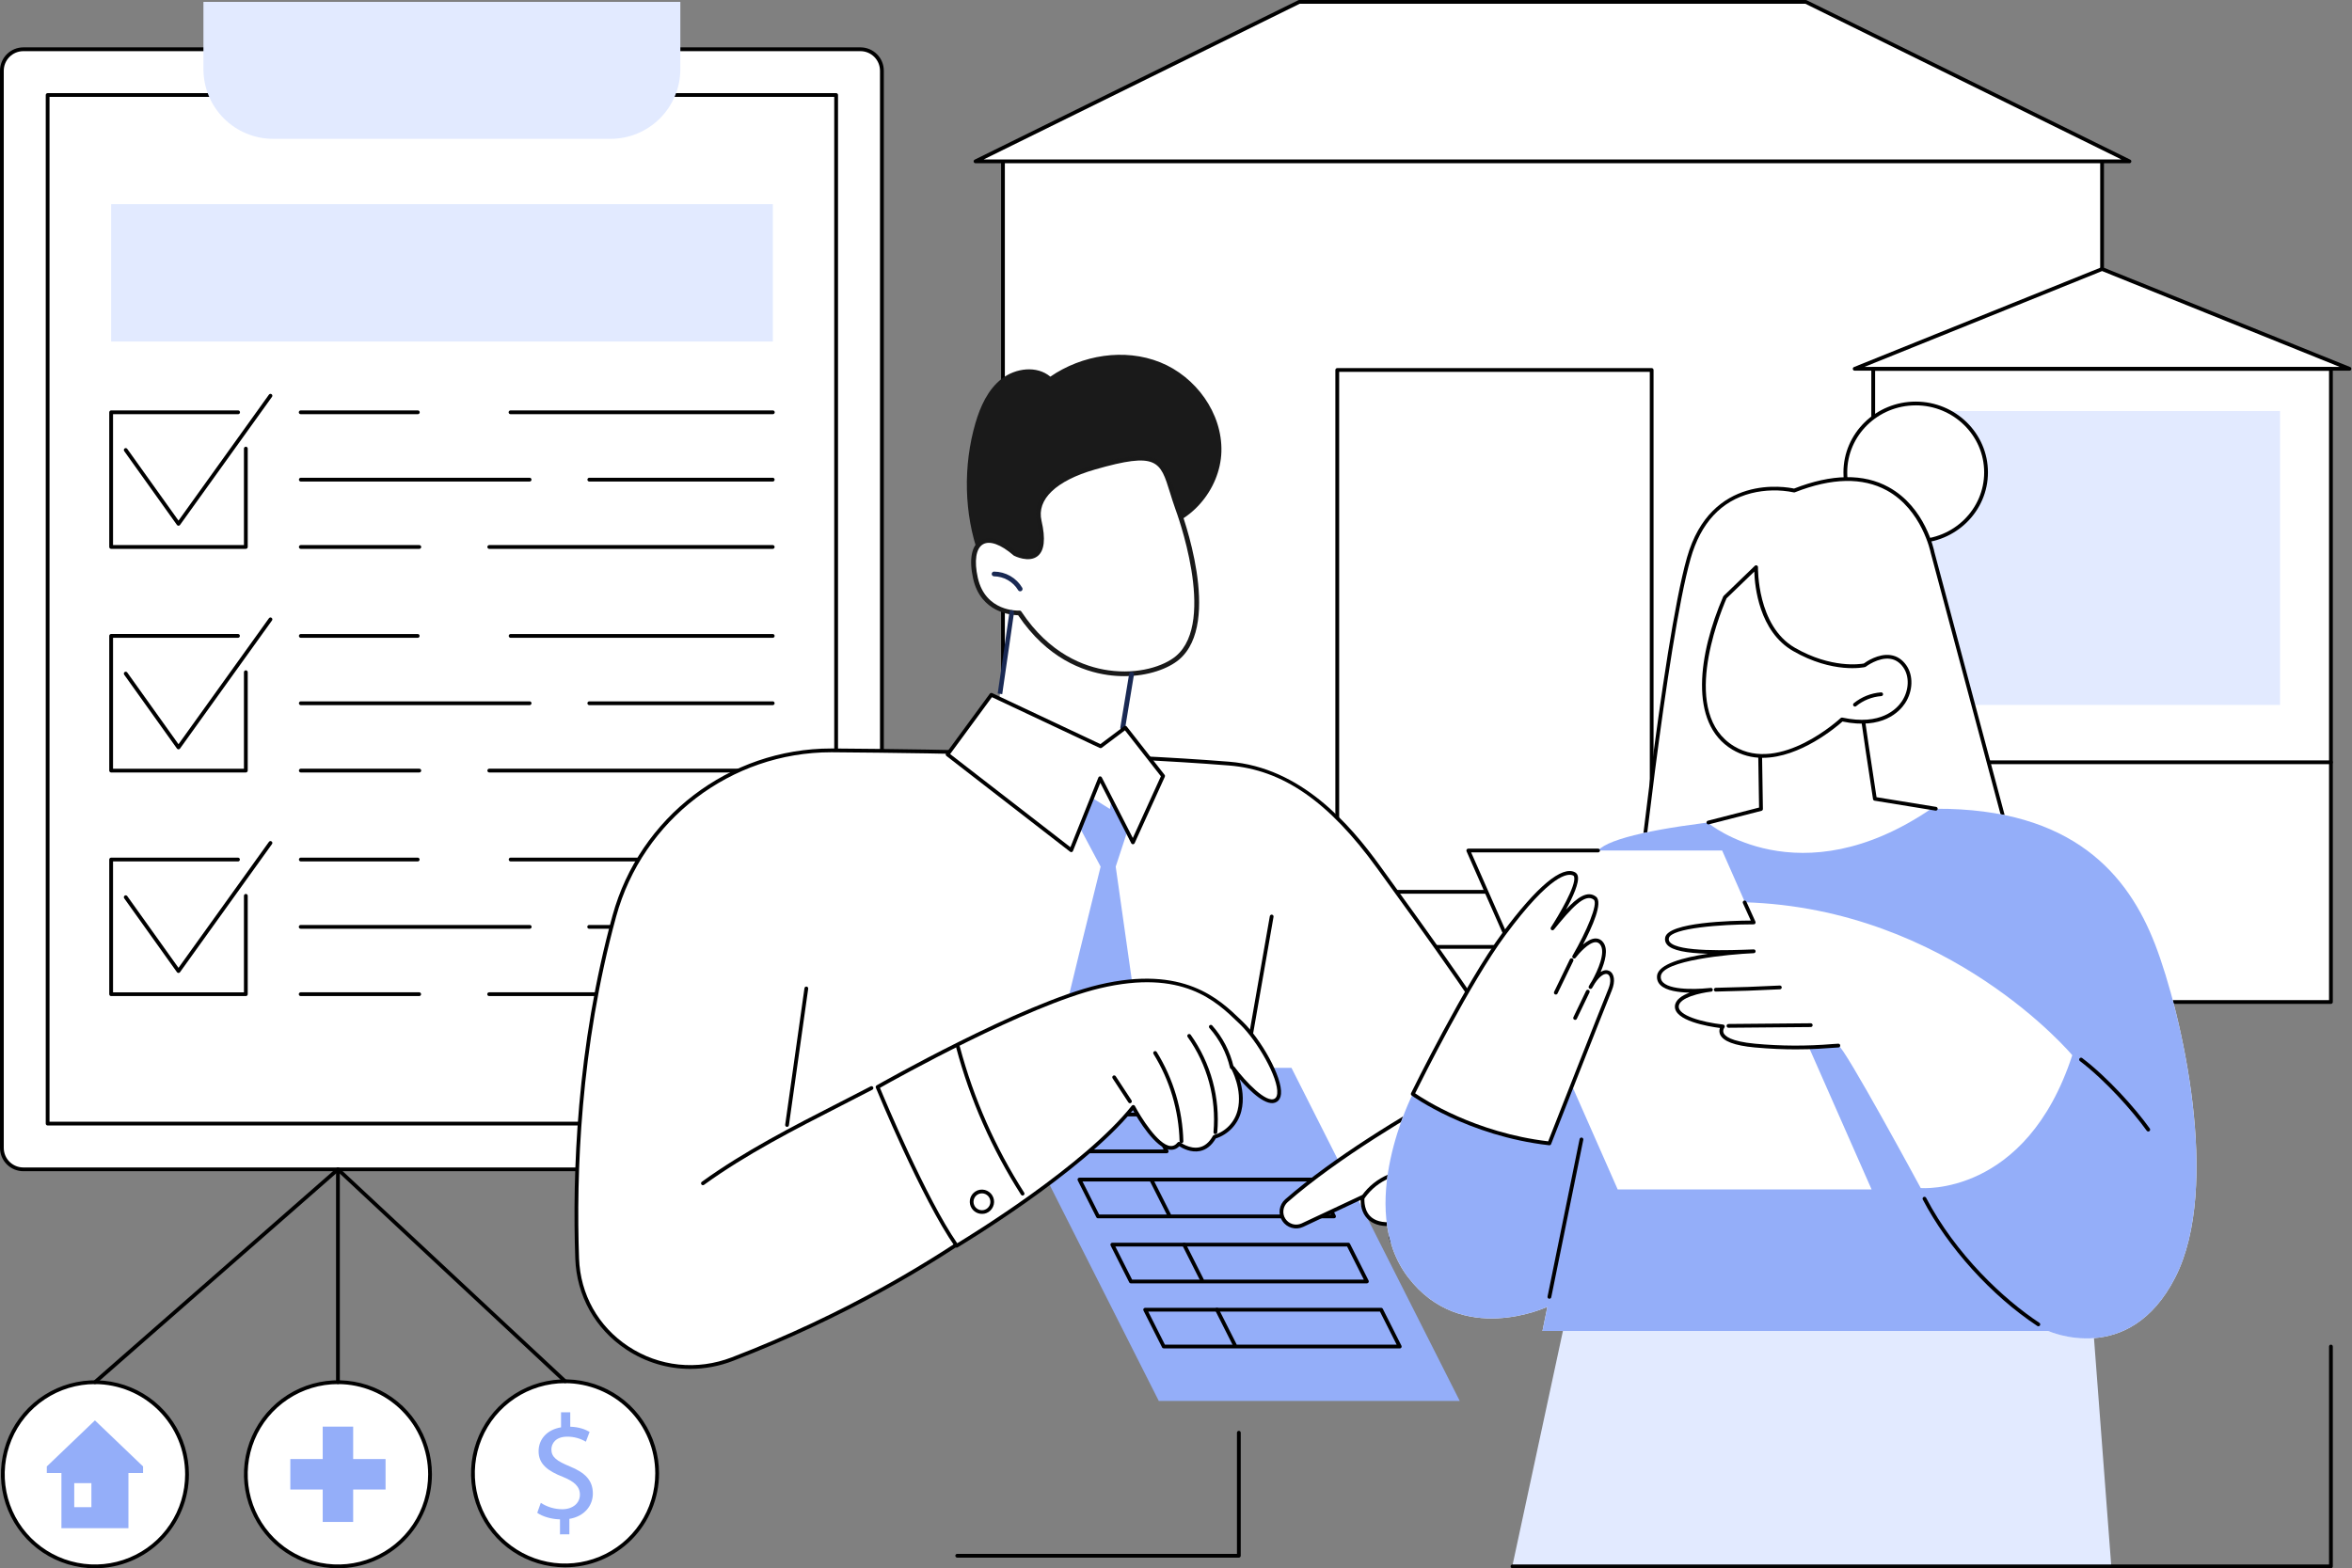 <svg width="2744" height="1830" viewBox="0 0 2744 1830" fill="none" xmlns="http://www.w3.org/2000/svg">
<rect x="0" y="0" width="2744" height="1830" fill="#808080" stroke="none"/>
<g clip-path="url(#clip0_329_314)">
<path d="M1003.86 57.5H27.21C13.397 57.5 2.2 68.697 2.2 82.51V1339.48C2.2 1353.29 13.397 1364.49 27.21 1364.49H1003.86C1017.67 1364.49 1028.87 1353.29 1028.87 1339.48V82.51C1028.87 68.697 1017.67 57.5 1003.86 57.5Z" fill="white"/>
<path d="M1003.85 1366.69H27.21C19.996 1366.68 13.079 1363.81 7.978 1358.71C2.877 1353.61 0.008 1346.69 0 1339.48V82.48C0.008 75.266 2.877 68.35 7.978 63.248C13.079 58.147 19.996 55.278 27.21 55.27H1003.85C1007.43 55.267 1010.97 55.97 1014.28 57.338C1017.59 58.705 1020.6 60.711 1023.13 63.241C1025.66 65.77 1027.67 68.774 1029.04 72.08C1030.41 75.387 1031.12 78.931 1031.12 82.51V1339.51C1031.1 1346.73 1028.22 1353.64 1023.11 1358.74C1017.99 1363.84 1011.07 1366.7 1003.85 1366.69ZM27.21 59.7C21.162 59.705 15.363 62.11 11.087 66.387C6.81 70.663 4.405 76.462 4.4 82.51V1339.51C4.405 1345.56 6.81 1351.36 11.087 1355.63C15.363 1359.91 21.162 1362.31 27.21 1362.32H1003.85C1009.9 1362.31 1015.7 1359.91 1019.97 1355.63C1024.25 1351.36 1026.65 1345.56 1026.66 1339.51V82.51C1026.65 76.462 1024.25 70.663 1019.97 66.387C1015.7 62.11 1009.9 59.705 1003.85 59.7H27.21Z" fill="black"/>
<path d="M975.49 1313.32H55.57C54.987 1313.32 54.429 1313.09 54.017 1312.67C53.605 1312.26 53.373 1311.7 53.37 1311.12V110.87C53.373 110.288 53.605 109.73 54.017 109.318C54.429 108.906 54.987 108.673 55.57 108.67H975.49C976.073 108.67 976.633 108.902 977.046 109.315C977.458 109.727 977.69 110.287 977.69 110.87V1311.12C977.69 1311.7 977.458 1312.26 977.046 1312.68C976.633 1313.09 976.073 1313.32 975.49 1313.32ZM57.77 1308.92H973.29V113.07H57.77V1308.92Z" fill="black"/>
<path d="M712.35 162H318.71C297.127 162 276.427 153.426 261.166 138.165C245.904 122.903 237.33 102.203 237.33 80.62V2.2H793.73V80.61C793.733 91.298 791.63 101.882 787.541 111.758C783.452 121.633 777.458 130.606 769.901 138.164C762.344 145.722 753.371 151.717 743.497 155.807C733.622 159.897 723.038 162.001 712.35 162Z" fill="#E2EAFF"/>
<path d="M901.66 483.31H595.58C594.997 483.31 594.437 483.078 594.024 482.666C593.612 482.253 593.38 481.694 593.38 481.11C593.38 480.527 593.612 479.967 594.024 479.555C594.437 479.142 594.997 478.91 595.58 478.91H901.66C902.244 478.91 902.803 479.142 903.216 479.555C903.628 479.967 903.86 480.527 903.86 481.11C903.86 481.694 903.628 482.253 903.216 482.666C902.803 483.078 902.244 483.31 901.66 483.31Z" fill="black"/>
<path d="M487.47 483.31H350.8C350.217 483.31 349.657 483.078 349.244 482.666C348.832 482.253 348.6 481.694 348.6 481.11C348.6 480.527 348.832 479.967 349.244 479.555C349.657 479.142 350.217 478.91 350.8 478.91H487.47C488.053 478.91 488.613 479.142 489.026 479.555C489.438 479.967 489.67 480.527 489.67 481.11C489.67 481.694 489.438 482.253 489.026 482.666C488.613 483.078 488.053 483.31 487.47 483.31Z" fill="black"/>
<path d="M901.66 561.893H687.37C686.811 561.856 686.287 561.607 685.904 561.198C685.521 560.788 685.309 560.249 685.309 559.688C685.309 559.128 685.521 558.589 685.904 558.179C686.287 557.77 686.811 557.521 687.37 557.483H901.66C902.219 557.521 902.743 557.77 903.126 558.179C903.509 558.589 903.721 559.128 903.721 559.688C903.721 560.249 903.509 560.788 903.126 561.198C902.743 561.607 902.219 561.856 901.66 561.893Z" fill="black"/>
<path d="M618.02 561.893H350.8C350.241 561.856 349.717 561.607 349.334 561.198C348.951 560.788 348.739 560.249 348.739 559.688C348.739 559.128 348.951 558.589 349.334 558.179C349.717 557.77 350.241 557.521 350.8 557.483H618.02C618.579 557.521 619.103 557.77 619.486 558.179C619.868 558.589 620.081 559.128 620.081 559.688C620.081 560.249 619.868 560.788 619.486 561.198C619.103 561.607 618.579 561.856 618.02 561.893Z" fill="black"/>
<path d="M901.66 640.46H570.66C570.101 640.423 569.577 640.174 569.194 639.765C568.812 639.355 568.599 638.816 568.599 638.255C568.599 637.695 568.812 637.155 569.194 636.746C569.577 636.337 570.101 636.088 570.66 636.05H901.66C902.219 636.088 902.743 636.337 903.126 636.746C903.509 637.155 903.721 637.695 903.721 638.255C903.721 638.816 903.509 639.355 903.126 639.765C902.743 640.174 902.219 640.423 901.66 640.46Z" fill="black"/>
<path d="M489.05 640.46H350.8C350.241 640.422 349.717 640.174 349.334 639.764C348.951 639.355 348.739 638.815 348.739 638.255C348.739 637.695 348.951 637.155 349.334 636.746C349.717 636.336 350.241 636.088 350.8 636.05H489.05C489.352 636.03 489.655 636.071 489.94 636.173C490.225 636.275 490.487 636.434 490.708 636.641C490.929 636.847 491.105 637.097 491.226 637.375C491.346 637.653 491.409 637.952 491.409 638.255C491.409 638.558 491.346 638.857 491.226 639.135C491.105 639.413 490.929 639.663 490.708 639.869C490.487 640.076 490.225 640.235 489.94 640.337C489.655 640.438 489.352 640.48 489.05 640.46Z" fill="black"/>
<path d="M286.81 640.46H129.66C129.076 640.458 128.516 640.224 128.104 639.809C127.691 639.395 127.46 638.835 127.46 638.25V481.11C127.463 480.528 127.695 479.969 128.107 479.557C128.519 479.145 129.077 478.913 129.66 478.91H277.81C278.393 478.91 278.953 479.142 279.366 479.555C279.778 479.967 280.01 480.527 280.01 481.11C280.01 481.694 279.778 482.253 279.366 482.666C278.953 483.078 278.393 483.31 277.81 483.31H131.87V636.05H284.6V523.33C284.638 522.771 284.886 522.247 285.296 521.864C285.705 521.482 286.245 521.269 286.805 521.269C287.365 521.269 287.905 521.482 288.314 521.864C288.724 522.247 288.972 522.771 289.01 523.33V638.25C289.01 638.835 288.778 639.395 288.366 639.809C287.954 640.224 287.394 640.458 286.81 640.46Z" fill="black"/>
<path d="M208.24 613.48C207.89 613.48 207.545 613.397 207.234 613.237C206.922 613.077 206.654 612.845 206.45 612.56L144.89 526.37C144.551 525.895 144.414 525.305 144.509 524.729C144.605 524.154 144.925 523.639 145.4 523.3C145.875 522.961 146.465 522.824 147.041 522.919C147.616 523.015 148.131 523.335 148.47 523.81L208.25 607.5L313.76 460.5C313.929 460.265 314.142 460.065 314.388 459.913C314.634 459.76 314.907 459.658 315.193 459.611C315.479 459.564 315.77 459.574 316.052 459.64C316.334 459.705 316.6 459.826 316.835 459.995C317.07 460.164 317.27 460.377 317.422 460.623C317.575 460.869 317.678 461.142 317.724 461.428C317.771 461.713 317.762 462.005 317.696 462.287C317.63 462.569 317.509 462.835 317.34 463.07L210.02 612.57C209.816 612.851 209.549 613.081 209.239 613.239C208.93 613.397 208.588 613.48 208.24 613.48Z" fill="black"/>
<path d="M901.66 744.253H595.58C595.021 744.216 594.497 743.967 594.114 743.558C593.731 743.148 593.519 742.609 593.519 742.048C593.519 741.488 593.731 740.948 594.114 740.539C594.497 740.13 595.021 739.881 595.58 739.843H901.66C902.219 739.881 902.743 740.13 903.126 740.539C903.509 740.948 903.721 741.488 903.721 742.048C903.721 742.609 903.509 743.148 903.126 743.558C902.743 743.967 902.219 744.216 901.66 744.253Z" fill="black"/>
<path d="M487.47 744.253H350.8C350.241 744.216 349.717 743.967 349.334 743.558C348.951 743.148 348.739 742.609 348.739 742.048C348.739 741.488 348.951 740.948 349.334 740.539C349.717 740.13 350.241 739.881 350.8 739.843H487.47C488.029 739.881 488.553 740.13 488.936 740.539C489.318 740.948 489.531 741.488 489.531 742.048C489.531 742.609 489.318 743.148 488.936 743.558C488.553 743.967 488.029 744.216 487.47 744.253Z" fill="black"/>
<path d="M901.66 822.823H687.37C686.811 822.786 686.287 822.537 685.904 822.128C685.521 821.718 685.309 821.179 685.309 820.619C685.309 820.058 685.521 819.519 685.904 819.109C686.287 818.7 686.811 818.451 687.37 818.414H901.66C902.219 818.451 902.743 818.7 903.126 819.109C903.509 819.519 903.721 820.058 903.721 820.619C903.721 821.179 903.509 821.718 903.126 822.128C902.743 822.537 902.219 822.786 901.66 822.823Z" fill="black"/>
<path d="M618.02 822.823H350.8C350.241 822.786 349.717 822.537 349.334 822.128C348.951 821.718 348.739 821.179 348.739 820.619C348.739 820.058 348.951 819.519 349.334 819.109C349.717 818.7 350.241 818.451 350.8 818.414H618.02C618.579 818.451 619.103 818.7 619.486 819.109C619.868 819.519 620.081 820.058 620.081 820.619C620.081 821.179 619.868 821.718 619.486 822.128C619.103 822.537 618.579 822.786 618.02 822.823Z" fill="black"/>
<path d="M901.66 901.393H570.66C570.101 901.356 569.577 901.107 569.194 900.698C568.812 900.288 568.599 899.749 568.599 899.188C568.599 898.628 568.812 898.089 569.194 897.679C569.577 897.27 570.101 897.021 570.66 896.983H901.66C902.219 897.021 902.743 897.27 903.126 897.679C903.509 898.089 903.721 898.628 903.721 899.188C903.721 899.749 903.509 900.288 903.126 900.698C902.743 901.107 902.219 901.356 901.66 901.393Z" fill="black"/>
<path d="M489.05 901.394H350.8C350.241 901.356 349.717 901.107 349.334 900.698C348.951 900.288 348.739 899.749 348.739 899.189C348.739 898.628 348.951 898.089 349.334 897.679C349.717 897.27 350.241 897.021 350.8 896.984H489.05C489.352 896.963 489.655 897.005 489.94 897.107C490.225 897.208 490.487 897.367 490.708 897.574C490.929 897.781 491.105 898.031 491.226 898.309C491.346 898.586 491.409 898.886 491.409 899.189C491.409 899.491 491.346 899.791 491.226 900.068C491.105 900.346 490.929 900.596 490.708 900.803C490.487 901.01 490.225 901.169 489.94 901.27C489.655 901.372 489.352 901.414 489.05 901.394Z" fill="black"/>
<path d="M286.81 901.394H129.66C129.077 901.391 128.519 901.158 128.107 900.746C127.695 900.334 127.462 899.776 127.46 899.194V742.004C127.462 741.421 127.695 740.863 128.107 740.451C128.519 740.039 129.077 739.806 129.66 739.804H277.81C278.369 739.841 278.893 740.09 279.276 740.499C279.658 740.909 279.871 741.448 279.871 742.009C279.871 742.569 279.658 743.109 279.276 743.518C278.893 743.927 278.369 744.176 277.81 744.214H131.87V897.004H284.6V784.264C284.637 783.705 284.886 783.181 285.296 782.798C285.705 782.415 286.244 782.202 286.805 782.202C287.365 782.202 287.905 782.415 288.314 782.798C288.723 783.181 288.972 783.705 289.01 784.264V899.194C289.007 899.776 288.775 900.334 288.363 900.746C287.951 901.158 287.393 901.391 286.81 901.394Z" fill="black"/>
<path d="M208.24 874.413C207.89 874.413 207.545 874.33 207.234 874.17C206.922 874.01 206.654 873.778 206.45 873.493L144.89 787.303C144.551 786.828 144.414 786.238 144.509 785.663C144.605 785.087 144.925 784.573 145.4 784.233C145.875 783.894 146.465 783.757 147.041 783.852C147.616 783.948 148.131 784.268 148.47 784.743L208.25 868.433L313.76 721.433C313.929 721.198 314.142 720.999 314.388 720.846C314.634 720.693 314.907 720.591 315.193 720.544C315.479 720.497 315.77 720.507 316.052 720.573C316.334 720.639 316.6 720.759 316.835 720.928C317.07 721.097 317.27 721.31 317.422 721.556C317.575 721.802 317.678 722.076 317.724 722.361C317.771 722.647 317.762 722.939 317.696 723.22C317.63 723.502 317.509 723.768 317.34 724.003L210.02 873.503C209.816 873.785 209.549 874.014 209.239 874.172C208.93 874.33 208.588 874.413 208.24 874.413Z" fill="black"/>
<path d="M901.66 1005.18H595.58C595.021 1005.15 594.497 1004.9 594.114 1004.49C593.731 1004.08 593.519 1003.54 593.519 1002.98C593.519 1002.42 593.731 1001.88 594.114 1001.47C594.497 1001.06 595.021 1000.81 595.58 1000.77H901.66C902.219 1000.81 902.743 1001.06 903.126 1001.47C903.509 1001.88 903.721 1002.42 903.721 1002.98C903.721 1003.54 903.509 1004.08 903.126 1004.49C902.743 1004.9 902.219 1005.15 901.66 1005.18Z" fill="black"/>
<path d="M487.47 1005.18H350.8C350.241 1005.15 349.717 1004.9 349.334 1004.49C348.951 1004.08 348.739 1003.54 348.739 1002.98C348.739 1002.42 348.951 1001.88 349.334 1001.47C349.717 1001.06 350.241 1000.81 350.8 1000.77H487.47C488.029 1000.81 488.553 1001.06 488.936 1001.47C489.318 1001.88 489.531 1002.42 489.531 1002.98C489.531 1003.54 489.318 1004.08 488.936 1004.49C488.553 1004.9 488.029 1005.15 487.47 1005.18Z" fill="black"/>
<path d="M901.66 1083.75H687.37C686.786 1083.75 686.227 1083.52 685.814 1083.11C685.402 1082.69 685.17 1082.13 685.17 1081.55C685.17 1080.97 685.402 1080.41 685.814 1079.99C686.227 1079.58 686.786 1079.35 687.37 1079.35H901.66C902.243 1079.35 902.803 1079.58 903.216 1079.99C903.628 1080.41 903.86 1080.97 903.86 1081.55C903.86 1082.13 903.628 1082.69 903.216 1083.11C902.803 1083.52 902.243 1083.75 901.66 1083.75Z" fill="black"/>
<path d="M618.02 1083.75H350.8C350.217 1083.75 349.657 1083.52 349.244 1083.11C348.832 1082.69 348.6 1082.13 348.6 1081.55C348.6 1080.97 348.832 1080.41 349.244 1079.99C349.657 1079.58 350.217 1079.35 350.8 1079.35H618.02C618.603 1079.35 619.163 1079.58 619.576 1079.99C619.988 1080.41 620.22 1080.97 620.22 1081.55C620.22 1082.13 619.988 1082.69 619.576 1083.11C619.163 1083.52 618.603 1083.75 618.02 1083.75Z" fill="black"/>
<path d="M901.66 1162.32H570.66C570.076 1162.32 569.517 1162.09 569.104 1161.68C568.692 1161.26 568.46 1160.7 568.46 1160.12C568.46 1159.54 568.692 1158.98 569.104 1158.56C569.517 1158.15 570.076 1157.92 570.66 1157.92H901.66C902.243 1157.92 902.803 1158.15 903.216 1158.56C903.628 1158.98 903.86 1159.54 903.86 1160.12C903.86 1160.7 903.628 1161.26 903.216 1161.68C902.803 1162.09 902.243 1162.32 901.66 1162.32Z" fill="black"/>
<path d="M489.05 1162.32H350.8C350.217 1162.32 349.657 1162.09 349.244 1161.68C348.832 1161.26 348.6 1160.7 348.6 1160.12C348.6 1159.54 348.832 1158.98 349.244 1158.56C349.657 1158.15 350.217 1157.92 350.8 1157.92H489.05C489.633 1157.92 490.193 1158.15 490.606 1158.56C491.018 1158.98 491.25 1159.54 491.25 1160.12C491.25 1160.7 491.018 1161.26 490.606 1161.68C490.193 1162.09 489.633 1162.32 489.05 1162.32Z" fill="black"/>
<path d="M286.81 1162.32H129.66C129.077 1162.32 128.519 1162.09 128.107 1161.68C127.695 1161.26 127.462 1160.71 127.46 1160.12V1003C127.46 1002.42 127.691 1001.86 128.104 1001.44C128.516 1001.03 129.075 1000.8 129.66 1000.79H277.81C278.369 1000.83 278.893 1001.08 279.276 1001.49C279.658 1001.9 279.871 1002.44 279.871 1003C279.871 1003.56 279.658 1004.1 279.276 1004.51C278.893 1004.92 278.369 1005.17 277.81 1005.2H131.87V1157.94H284.6V1045.19C284.637 1044.63 284.886 1044.11 285.296 1043.73C285.705 1043.34 286.244 1043.13 286.805 1043.13C287.365 1043.13 287.905 1043.34 288.314 1043.73C288.723 1044.11 288.972 1044.63 289.01 1045.19V1160.12C289.007 1160.71 288.775 1161.26 288.363 1161.68C287.951 1162.09 287.393 1162.32 286.81 1162.32Z" fill="black"/>
<path d="M208.24 1135.35C207.889 1135.35 207.544 1135.27 207.233 1135.1C206.922 1134.94 206.653 1134.71 206.45 1134.42L144.89 1048.23C144.722 1048 144.602 1047.73 144.536 1047.45C144.471 1047.17 144.462 1046.88 144.509 1046.59C144.557 1046.31 144.66 1046.03 144.813 1045.79C144.965 1045.54 145.165 1045.33 145.4 1045.16C145.635 1045 145.901 1044.88 146.182 1044.81C146.464 1044.74 146.756 1044.74 147.041 1044.78C147.326 1044.83 147.599 1044.93 147.844 1045.09C148.089 1045.24 148.302 1045.44 148.47 1045.67L208.25 1129.36L313.76 982.363C313.929 982.128 314.142 981.929 314.388 981.776C314.634 981.623 314.907 981.521 315.193 981.474C315.479 981.427 315.77 981.437 316.052 981.503C316.334 981.569 316.6 981.689 316.835 981.858C317.07 982.027 317.27 982.24 317.422 982.486C317.575 982.732 317.678 983.006 317.724 983.291C317.771 983.577 317.762 983.869 317.696 984.15C317.63 984.432 317.509 984.698 317.34 984.933L210.02 1134.43C209.817 1134.72 209.55 1134.95 209.24 1135.11C208.931 1135.27 208.588 1135.35 208.24 1135.35Z" fill="black"/>
<path d="M901.66 238.23H129.67V398.53H901.66V238.23Z" fill="#E2EAFF"/>
<path d="M2452.42 181.26H1170.13V1169.22H2452.42V181.26Z" fill="white"/>
<path d="M2452.42 1171.42H1170.12C1169.54 1171.42 1168.98 1171.19 1168.56 1170.78C1168.15 1170.36 1167.92 1169.8 1167.92 1169.22V181.22C1167.92 180.931 1167.97 180.644 1168.08 180.377C1168.19 180.109 1168.36 179.866 1168.56 179.661C1168.77 179.457 1169.01 179.295 1169.28 179.185C1169.54 179.075 1169.83 179.019 1170.12 179.02H2452.42C2452.71 179.019 2453 179.075 2453.26 179.185C2453.53 179.295 2453.77 179.457 2453.98 179.661C2454.18 179.866 2454.34 180.109 2454.46 180.377C2454.57 180.644 2454.62 180.931 2454.62 181.22V1169.22C2454.62 1169.8 2454.39 1170.36 2453.98 1170.78C2453.56 1171.19 2453 1171.42 2452.42 1171.42ZM1172.33 1167H2450.22V183.46H1172.33V1167Z" fill="black"/>
<path d="M2106.8 2.2H1515.77L1138.16 188.28H2484.41L2106.8 2.2Z" fill="white"/>
<path d="M2484.4 190.48H1138.12C1137.62 190.485 1137.14 190.321 1136.75 190.014C1136.35 189.708 1136.08 189.277 1135.96 188.793C1135.84 188.309 1135.9 187.8 1136.11 187.349C1136.32 186.898 1136.67 186.532 1137.12 186.31L1514.73 0.23C1515.04 0.076 1515.38 -0.003 1515.73 0H2106.73C2107.08 -0.005 2107.42 0.074 2107.73 0.23L2485.34 186.31C2485.79 186.532 2486.14 186.898 2486.35 187.349C2486.56 187.8 2486.62 188.309 2486.5 188.793C2486.38 189.277 2486.11 189.708 2485.71 190.014C2485.32 190.321 2484.84 190.485 2484.34 190.48H2484.4ZM1147.6 186.08H2474.96L2106.28 4.4H1516.28L1147.6 186.08Z" fill="black"/>
<path d="M2741.05 430.35H2163.81L2452.43 313.93L2741.05 430.35Z" fill="white"/>
<path d="M2741.04 432.55H2163.8C2163.29 432.55 2162.8 432.371 2162.4 432.046C2162.01 431.721 2161.74 431.269 2161.64 430.768C2161.55 430.267 2161.63 429.748 2161.87 429.299C2162.11 428.851 2162.51 428.501 2162.98 428.31L2451.6 311.89C2452.13 311.68 2452.72 311.68 2453.25 311.89L2741.87 428.31C2742.34 428.502 2742.74 428.852 2742.98 429.302C2743.22 429.751 2743.3 430.271 2743.21 430.773C2743.11 431.275 2742.84 431.727 2742.44 432.051C2742.05 432.375 2741.55 432.552 2741.04 432.55ZM2175.14 428.15H2729.7L2452.42 316.3L2175.14 428.15Z" fill="black"/>
<path d="M2719.42 430.55H2185.44V1169.21H2719.42V430.55Z" fill="white"/>
<path d="M2719.41 1171.42H2185.41C2184.83 1171.42 2184.26 1171.19 2183.85 1170.78C2183.44 1170.36 2183.2 1169.8 2183.2 1169.22V430.55C2183.2 429.966 2183.44 429.406 2183.85 428.994C2184.26 428.582 2184.83 428.35 2185.41 428.35H2719.41C2719.99 428.35 2720.55 428.582 2720.97 428.995C2721.38 429.407 2721.61 429.967 2721.61 430.55V1169.22C2721.61 1169.51 2721.55 1169.8 2721.44 1170.06C2721.33 1170.33 2721.17 1170.57 2720.97 1170.78C2720.76 1170.98 2720.52 1171.14 2720.25 1171.25C2719.99 1171.36 2719.7 1171.42 2719.41 1171.42ZM2187.64 1167.02H2717.21V432.75H2187.64V1167.02Z" fill="black"/>
<path d="M2719.41 891.693H2185.41C2184.83 891.693 2184.27 891.462 2183.85 891.049C2183.44 890.636 2183.21 890.077 2183.21 889.493C2183.21 888.91 2183.44 888.35 2183.85 887.938C2184.27 887.525 2184.83 887.293 2185.41 887.293H2719.41C2719.99 887.293 2720.55 887.525 2720.97 887.938C2721.38 888.35 2721.61 888.91 2721.61 889.493C2721.61 890.077 2721.38 890.636 2720.97 891.049C2720.55 891.462 2719.99 891.693 2719.41 891.693Z" fill="black"/>
<path d="M1926.97 431.73H1560.16V1169.21H1926.97V431.73Z" fill="white"/>
<path d="M1926.96 1171.42H1560.12C1559.54 1171.42 1558.98 1171.18 1558.57 1170.77C1558.16 1170.36 1557.92 1169.8 1557.92 1169.22V431.73C1557.92 431.148 1558.16 430.59 1558.57 430.177C1558.98 429.765 1559.54 429.533 1560.12 429.53H1926.93C1927.51 429.53 1928.07 429.762 1928.49 430.174C1928.9 430.586 1929.14 431.146 1929.14 431.73V1169.22C1929.14 1169.8 1928.91 1170.35 1928.5 1170.77C1928.09 1171.18 1927.54 1171.41 1926.96 1171.42ZM1562.36 1167.02H1924.76V433.93H1562.36V1167.02Z" fill="black"/>
<path d="M1926.96 1107.14H1565.04C1564.48 1107.1 1563.96 1106.85 1563.57 1106.44C1563.19 1106.03 1562.98 1105.5 1562.98 1104.94C1562.98 1104.37 1563.19 1103.84 1563.57 1103.43C1563.96 1103.02 1564.48 1102.77 1565.04 1102.73H1926.96C1927.26 1102.71 1927.57 1102.75 1927.85 1102.85C1928.14 1102.95 1928.4 1103.11 1928.62 1103.32C1928.84 1103.53 1929.02 1103.78 1929.14 1104.06C1929.26 1104.33 1929.32 1104.63 1929.32 1104.94C1929.32 1105.24 1929.26 1105.54 1929.14 1105.82C1929.02 1106.09 1928.84 1106.34 1928.62 1106.55C1928.4 1106.76 1928.14 1106.92 1927.85 1107.02C1927.57 1107.12 1927.26 1107.16 1926.96 1107.14Z" fill="black"/>
<path d="M1926.96 1042.85H1565.04C1564.46 1042.85 1563.9 1042.62 1563.48 1042.21C1563.07 1041.79 1562.84 1041.23 1562.84 1040.65C1562.84 1040.07 1563.07 1039.51 1563.48 1039.09C1563.9 1038.68 1564.46 1038.45 1565.04 1038.45H1926.96C1927.54 1038.45 1928.1 1038.68 1928.52 1039.09C1928.93 1039.51 1929.16 1040.07 1929.16 1040.65C1929.16 1041.23 1928.93 1041.79 1928.52 1042.21C1928.1 1042.62 1927.54 1042.85 1926.96 1042.85Z" fill="black"/>
<path d="M2122.85 1036.37H1990V1169.22H2122.85V1036.37Z" fill="white"/>
<path d="M2122.84 1171.42H1990C1989.42 1171.42 1988.86 1171.19 1988.44 1170.78C1988.03 1170.36 1987.8 1169.8 1987.8 1169.22V1036.37C1987.8 1036.08 1987.85 1035.79 1987.96 1035.53C1988.07 1035.26 1988.24 1035.02 1988.44 1034.81C1988.65 1034.61 1988.89 1034.45 1989.16 1034.34C1989.42 1034.23 1989.71 1034.17 1990 1034.17H2122.84C2123.13 1034.17 2123.42 1034.23 2123.68 1034.34C2123.95 1034.45 2124.19 1034.61 2124.4 1034.81C2124.6 1035.02 2124.76 1035.26 2124.88 1035.53C2124.99 1035.79 2125.04 1036.08 2125.04 1036.37V1169.22C2125.04 1169.51 2124.98 1169.8 2124.87 1170.06C2124.76 1170.33 2124.6 1170.57 2124.4 1170.78C2124.19 1170.98 2123.95 1171.14 2123.68 1171.25C2123.41 1171.36 2123.13 1171.42 2122.84 1171.42ZM1992.2 1167.02H2120.64V1038.57H1992.2V1167.02Z" fill="black"/>
<path d="M2056.42 1038.57C2055.84 1038.57 2055.28 1038.34 2054.86 1037.93C2054.45 1037.52 2054.22 1036.96 2054.22 1036.37V808.233C2054.22 807.65 2054.45 807.09 2054.86 806.677C2055.28 806.265 2055.84 806.033 2056.42 806.033C2057 806.033 2057.56 806.265 2057.98 806.677C2058.39 807.09 2058.62 807.65 2058.62 808.233V1036.37C2058.62 1036.66 2058.57 1036.95 2058.46 1037.22C2058.35 1037.48 2058.18 1037.73 2057.98 1037.93C2057.77 1038.14 2057.53 1038.3 2057.26 1038.41C2057 1038.52 2056.71 1038.57 2056.42 1038.57Z" fill="black"/>
<path d="M2056.42 909.143C2055.9 909.144 2055.39 908.958 2054.99 908.619C2054.59 908.28 2054.33 907.809 2054.24 907.293C2054.16 906.776 2054.27 906.246 2054.54 905.799C2054.81 905.352 2055.23 905.017 2055.73 904.853C2127.42 881.123 2109.18 792.113 2108.99 791.223C2108.92 790.939 2108.91 790.644 2108.96 790.357C2109.01 790.069 2109.12 789.793 2109.27 789.547C2109.43 789.3 2109.63 789.087 2109.87 788.92C2110.11 788.753 2110.38 788.635 2110.67 788.573C2110.95 788.511 2111.25 788.507 2111.53 788.56C2111.82 788.614 2112.1 788.724 2112.34 788.884C2112.58 789.044 2112.79 789.251 2112.96 789.493C2113.12 789.735 2113.23 790.007 2113.29 790.293C2113.49 791.223 2132.57 884.063 2057.11 909.033C2056.89 909.109 2056.65 909.146 2056.42 909.143Z" fill="black"/>
<path d="M2050.22 851.363C2037.09 851.363 2026.13 847.123 2017.58 838.733C1993.25 814.853 1996.78 766.073 1996.95 764.003C1996.97 763.716 1997.05 763.437 1997.18 763.181C1997.31 762.925 1997.49 762.698 1997.71 762.512C1997.93 762.326 1998.19 762.185 1998.46 762.098C1998.74 762.011 1999.02 761.978 1999.31 762.003C1999.89 762.057 2000.42 762.335 2000.8 762.778C2001.17 763.222 2001.35 763.795 2001.31 764.373C2001.31 764.853 1997.78 813.193 2020.64 835.613C2029.58 844.383 2041.55 848.113 2056.18 846.683C2056.76 846.627 2057.34 846.805 2057.79 847.176C2058.24 847.547 2058.52 848.082 2058.58 848.663C2058.64 849.244 2058.46 849.823 2058.09 850.273C2057.72 850.723 2057.18 851.007 2056.6 851.063C2054.44 851.253 2052.31 851.363 2050.22 851.363Z" fill="black"/>
<path d="M2660.04 479.63H2244.82V822.58H2660.04V479.63Z" fill="#E2EAFF"/>
<path d="M1416.12 573.514L1441.41 767.514C1441.41 767.514 1317.09 812.894 1308.01 773.084C1298.93 733.274 1276.64 631.894 1276.64 631.894L1416.12 573.514Z" fill="white"/>
<path d="M1166.39 659.5C1166.39 639.12 1184.18 620.34 1204.53 619.36C1189.53 581.93 1205.46 536.59 1236.53 510.88C1267.6 485.17 1310.64 477.28 1350.62 482.46C1372.8 485.34 1394.86 492.12 1413.03 505.14C1431.2 518.16 1445.19 537.93 1448.25 560.08C1451.31 582.23 1442.17 606.39 1423.42 618.59C1420.83 611.477 1418.24 604.364 1415.63 597.25C1407.3 618.34 1388.18 633.7 1367.3 642.54C1346.42 651.38 1323.65 654.54 1301.19 657.62C1305.57 671.19 1305.74 685.7 1307.73 699.82C1309.72 713.94 1314 728.59 1324.53 738.2C1339.19 751.58 1361.83 751.49 1380.93 746.11C1400.03 740.73 1417.79 730.92 1437.27 727.11C1443.98 742.83 1450.76 758.8 1453 775.74C1455.24 792.68 1452.4 811.04 1441.58 824.28C1425.22 844.28 1396.32 847.42 1370.51 849.03C1350.03 850.3 1328.4 851.35 1310.15 842.03C1287.37 830.34 1274.99 804.87 1269.35 779.9C1263.71 754.93 1263.2 728.9 1256.22 704.29L1221.33 702.94C1210.7 702.53 1204.16 701.85 1195.26 697.73C1179.53 690.43 1166.45 678.22 1166.39 659.5Z" fill="white"/>
<path d="M1259.76 695C1259.76 695 1236.61 638.08 1201.16 678.54C1165.71 719 1225.9 780.02 1265.32 735.91L1259.76 695Z" fill="white"/>
<path d="M1269.41 1331.8C1269.41 1331.8 1126.22 1481.5 854.63 1585.9C769.22 1618.73 676.63 1559.9 673.36 1468.45C669.62 1362.45 675.87 1217.93 716.73 1068.94C748.21 954.143 852.73 874.723 971.73 875.623C1109.5 876.623 1298.13 880.193 1433.81 891.043C1509.34 897.043 1563.7 950.303 1608.17 1011.65C1666.04 1091.49 1734.76 1186.47 1801.56 1294.09L1488.52 1471.73L1269.41 1331.8Z" fill="white"/>
<path d="M805.33 1597.38C778.716 1597.36 752.703 1589.47 730.56 1574.7C694.34 1550.7 672.69 1512.05 671.16 1468.53C667.72 1370.79 672.46 1222.02 714.6 1068.35C746.15 953.354 850.9 873.414 969.77 873.414H971.77C1107.33 874.414 1297.57 877.934 1434.01 888.844C1517.64 895.524 1574.49 961.394 1610.01 1010.35C1666.11 1087.75 1735.93 1184.09 1803.49 1292.92C1803.65 1293.17 1803.75 1293.45 1803.8 1293.75C1803.85 1294.04 1803.83 1294.34 1803.76 1294.63C1803.69 1294.91 1803.56 1295.18 1803.38 1295.42C1803.2 1295.65 1802.97 1295.85 1802.71 1295.99L1489.65 1473.63C1489.3 1473.83 1488.91 1473.93 1488.51 1473.92C1488.11 1473.91 1487.72 1473.79 1487.38 1473.57L1269.77 1334.57C1254.89 1349.57 1111.06 1489.67 855.46 1587.91C839.475 1594.13 822.48 1597.34 805.33 1597.38ZM969.77 877.814C852.87 877.814 749.87 956.394 718.85 1069.52C676.85 1222.65 672.13 1370.94 675.56 1468.37C677.04 1510.45 697.97 1547.87 732.99 1571.03C768.99 1594.85 813.06 1599.52 853.84 1583.84C1121.84 1480.84 1266.39 1331.77 1267.84 1330.28C1268.19 1329.91 1268.66 1329.68 1269.17 1329.62C1269.68 1329.56 1270.19 1329.68 1270.62 1329.95L1488.62 1469.16L1798.53 1293.3C1731.44 1185.4 1662.16 1089.83 1606.44 1012.94C1550.09 935.203 1496.81 898.284 1433.68 893.234C1297.37 882.344 1107.25 878.843 971.76 877.823L969.77 877.814Z" fill="black"/>
<path d="M820.12 1383C819.65 1383.01 819.191 1382.86 818.81 1382.59C818.428 1382.31 818.145 1381.92 818.001 1381.48C817.857 1381.03 817.859 1380.55 818.008 1380.1C818.158 1379.66 818.445 1379.27 818.83 1379C868.37 1343.16 925.1 1314.15 979.97 1286.09C991.79 1280.09 1003.97 1273.8 1015.85 1267.63C1016.36 1267.41 1016.94 1267.39 1017.47 1267.57C1018 1267.76 1018.43 1268.15 1018.69 1268.64C1018.94 1269.14 1019 1269.72 1018.84 1270.26C1018.69 1270.8 1018.33 1271.26 1017.85 1271.54C1006 1277.71 993.77 1283.96 981.94 1290.01C927.22 1318.01 870.64 1346.93 821.38 1382.57C821.014 1382.84 820.574 1382.99 820.12 1383Z" fill="black"/>
<path d="M918.24 1314.93C918.137 1314.94 918.033 1314.94 917.93 1314.93C917.644 1314.89 917.368 1314.8 917.118 1314.65C916.869 1314.5 916.651 1314.31 916.476 1314.08C916.301 1313.85 916.174 1313.59 916.101 1313.31C916.028 1313.03 916.01 1312.74 916.05 1312.45L938.54 1153.12C938.621 1152.54 938.928 1152.02 939.394 1151.67C939.86 1151.32 940.447 1151.16 941.025 1151.25C941.603 1151.33 942.125 1151.63 942.477 1152.1C942.829 1152.57 942.981 1153.15 942.9 1153.73L920.41 1313C920.346 1313.53 920.091 1314.02 919.691 1314.38C919.291 1314.73 918.775 1314.93 918.24 1314.93Z" fill="black"/>
<path d="M1452.73 1248.26C1452.6 1248.27 1452.48 1248.27 1452.35 1248.26C1451.78 1248.16 1451.27 1247.84 1450.93 1247.36C1450.59 1246.88 1450.46 1246.29 1450.56 1245.72L1481.44 1069.19C1481.48 1068.9 1481.58 1068.61 1481.73 1068.36C1481.88 1068.1 1482.08 1067.88 1482.32 1067.71C1482.56 1067.53 1482.83 1067.41 1483.12 1067.34C1483.41 1067.27 1483.71 1067.26 1484 1067.31C1484.29 1067.36 1484.57 1067.47 1484.82 1067.64C1485.07 1067.8 1485.28 1068.01 1485.45 1068.25C1485.61 1068.5 1485.73 1068.78 1485.78 1069.07C1485.84 1069.36 1485.83 1069.66 1485.77 1069.95L1454.9 1246.47C1454.8 1246.97 1454.53 1247.43 1454.14 1247.76C1453.74 1248.08 1453.24 1248.26 1452.73 1248.26Z" fill="black"/>
<path d="M1287.26 882.573L1251.48 950.163L1284.06 1011.26C1284.06 1011.26 1234.29 1211.26 1236.06 1209.86C1237.83 1208.46 1329.85 1209.86 1329.85 1209.86L1301.66 1011.26L1321.75 950.163L1287.26 882.573Z" fill="#94AEF9"/>
<path d="M1156.55 810.743L1284.06 870.783L1312.87 849.143L1356.95 905.493L1321.75 982.893L1283.48 908.133L1249.78 992.113L1105.46 880.343L1156.55 810.743Z" fill="white"/>
<path d="M1137.98 493.84C1143.7 474.212 1152.59 454.509 1168.73 441.961C1184.88 429.414 1209.75 426.324 1225.36 439.522C1262.34 414.139 1311.83 406.057 1353.46 422.733C1395.08 439.409 1426.19 482.106 1424.97 526.942C1423.74 571.778 1387.27 614.262 1342.61 618.327C1335.49 657.246 1299 686.682 1259.91 692.737C1224.59 698.204 1156.22 686.394 1142.14 648.051C1124.48 599.85 1123.67 542.88 1137.98 493.84Z" fill="#1A1A1A"/>
<path d="M1324 758.931L1294.88 944C1294.88 944 1161.01 860.387 1160.03 859.011C1159.05 857.635 1182.84 700.22 1182.84 700.22C1182.84 700.22 1213.8 648.165 1324 758.931Z" fill="white"/>
<path d="M1373.69 593.006C1373.69 593.006 1423.89 724.918 1373.69 767.391C1343.89 792.583 1249.75 805.796 1189.55 715.098C1189.55 715.098 1147.87 717.132 1138.29 674.646C1128.72 632.16 1150.07 616.139 1184.55 646.035C1184.55 646.035 1226.23 667.185 1212.53 608.279C1206.56 582.625 1228.55 559.242 1276.66 545.393C1363.71 520.35 1355.63 542.248 1373.69 593.006Z" fill="white"/>
<path d="M1311.58 789C1305.15 788.998 1298.72 788.543 1292.35 787.637C1263.23 783.487 1221.56 768.024 1187.84 717.946C1179.8 717.771 1144.17 714.721 1135.34 675.269C1130.33 652.943 1133.45 636.592 1143.84 630.404C1154.01 624.354 1168.89 629.066 1185.87 643.68C1187.89 644.617 1200.14 650.005 1207.05 644.58C1213.11 639.829 1214.03 627.454 1209.68 608.803C1203.13 580.664 1227.21 556.512 1275.84 542.549C1350.27 521.136 1357.76 532.824 1370.2 573.051C1371.96 578.714 1373.96 585.127 1376.37 591.952C1378.61 597.815 1426.67 726.472 1375.55 769.711C1363.25 780.087 1339.84 789 1311.58 789ZM1189.32 712.433C1189.77 712.434 1190.23 712.549 1190.63 712.767C1191.03 712.985 1191.37 713.3 1191.62 713.683C1224.36 763.036 1264.9 778.174 1293.12 782.187C1328.09 787.187 1357.92 777.387 1372.02 765.486C1420.26 724.684 1371.73 595.177 1371.23 593.865C1368.73 586.914 1366.75 580.439 1364.97 574.713C1353.61 538.024 1350.19 526.936 1277.41 547.887C1232.02 560.95 1209.3 582.714 1215.09 607.615C1220.02 628.866 1218.47 642.742 1210.48 648.992C1200.2 657.018 1183.82 648.867 1183.13 648.517C1182.93 648.416 1182.74 648.29 1182.57 648.142C1167.68 635.217 1154.6 630.491 1146.71 635.204C1138.61 640.017 1136.39 654.568 1140.76 674.131C1149.68 713.971 1187.63 712.596 1189.22 712.508L1189.32 712.433Z" fill="#191919"/>
<path d="M1190.2 690C1189.72 689.999 1189.24 689.87 1188.82 689.627C1188.39 689.384 1188.04 689.035 1187.8 688.616C1184.88 683.766 1180.75 679.738 1175.82 676.917C1170.88 674.096 1165.29 672.576 1159.59 672.501C1158.89 672.454 1158.23 672.143 1157.75 671.633C1157.27 671.122 1157 670.449 1157 669.75C1157 669.051 1157.27 668.378 1157.75 667.868C1158.23 667.357 1158.89 667.047 1159.59 667H1159.75C1166.41 667.054 1172.94 668.823 1178.71 672.133C1184.47 675.444 1189.27 680.182 1192.63 685.884C1193 686.514 1193.1 687.262 1192.9 687.964C1192.71 688.665 1192.25 689.263 1191.61 689.626C1191.18 689.868 1190.7 689.997 1190.2 690Z" fill="#192953"/>
<path d="M1169.28 810L1164 809.2C1164 809.2 1172.03 752.954 1177.69 714.343C1177.79 713.621 1178.17 712.971 1178.74 712.537C1179.31 712.104 1180.03 711.922 1180.73 712.031C1181.43 712.14 1182.06 712.532 1182.48 713.121C1182.9 713.709 1183.08 714.446 1182.97 715.168C1177.31 753.766 1169.28 810 1169.28 810Z" fill="#192953"/>
<path d="M1309.85 851.991C1309.7 852.003 1309.55 852.003 1309.4 851.991C1309.03 851.935 1308.67 851.809 1308.36 851.62C1308.04 851.432 1307.76 851.185 1307.54 850.893C1307.32 850.601 1307.16 850.271 1307.08 849.92C1306.99 849.569 1306.98 849.206 1307.04 848.849L1317.36 786.186C1317.51 785.495 1317.93 784.886 1318.53 784.486C1319.13 784.085 1319.87 783.923 1320.59 784.034C1321.32 784.144 1321.97 784.518 1322.41 785.079C1322.86 785.64 1323.06 786.344 1322.98 787.046L1312.66 849.71C1312.55 850.349 1312.2 850.929 1311.69 851.346C1311.17 851.763 1310.52 851.992 1309.85 851.991Z" fill="#192953"/>
<path d="M1249.78 994.314C1249.29 994.314 1248.82 994.153 1248.43 993.854L1104.12 882.084C1103.68 881.732 1103.39 881.226 1103.31 880.667C1103.23 880.109 1103.37 879.542 1103.7 879.084L1154.79 809.474C1155.09 809.065 1155.53 808.774 1156.02 808.648C1156.52 808.523 1157.04 808.57 1157.5 808.784L1283.81 868.274L1311.56 847.424C1312.02 847.077 1312.6 846.925 1313.17 847.002C1313.75 847.078 1314.27 847.377 1314.62 847.834L1358.69 904.174C1358.94 904.491 1359.1 904.87 1359.14 905.271C1359.19 905.671 1359.13 906.077 1358.96 906.444L1323.77 983.844C1323.59 984.227 1323.31 984.552 1322.96 984.781C1322.6 985.009 1322.19 985.132 1321.77 985.134C1321.36 985.137 1320.95 985.026 1320.6 984.814C1320.25 984.603 1319.96 984.298 1319.77 983.934L1283.71 913.484L1251.81 992.974C1251.65 993.378 1251.38 993.725 1251.02 993.971C1250.67 994.218 1250.24 994.351 1249.81 994.354L1249.78 994.314ZM1108.5 879.914L1248.82 988.594L1281.43 907.314C1281.59 906.925 1281.86 906.591 1282.2 906.349C1282.55 906.108 1282.95 905.97 1283.37 905.951C1283.79 905.932 1284.21 906.033 1284.57 906.243C1284.94 906.452 1285.24 906.761 1285.43 907.134L1321.62 977.834L1354.37 905.834L1312.45 852.244L1285.37 872.584C1285.05 872.824 1284.67 872.972 1284.27 873.013C1283.87 873.053 1283.47 872.985 1283.11 872.814L1157.24 813.544L1108.5 879.914Z" fill="black"/>
<path d="M1703.06 1634.8H1351.94L1155.59 1246.06H1506.71L1703.06 1634.8Z" fill="#94AEF9"/>
<path d="M1361.12 1345.72H1242.72C1242.31 1345.73 1241.9 1345.62 1241.55 1345.41C1241.19 1345.2 1240.91 1344.89 1240.72 1344.52L1219 1301.52C1218.83 1301.18 1218.75 1300.81 1218.77 1300.43C1218.78 1300.05 1218.9 1299.68 1219.1 1299.36C1219.3 1299.04 1219.58 1298.78 1219.91 1298.6C1220.25 1298.42 1220.62 1298.32 1221 1298.33H1339.42C1339.83 1298.33 1340.24 1298.44 1340.59 1298.65C1340.95 1298.86 1341.23 1299.17 1341.42 1299.54L1363.13 1342.54C1363.3 1342.88 1363.38 1343.25 1363.36 1343.63C1363.35 1344.01 1363.23 1344.38 1363.03 1344.7C1362.83 1345.02 1362.55 1345.28 1362.22 1345.46C1361.88 1345.64 1361.51 1345.74 1361.13 1345.73L1361.12 1345.72ZM1244.04 1341.32H1357.54L1338.12 1302.73H1224.62L1244.04 1341.32Z" fill="black"/>
<path d="M1556.37 1421.64H1281.06C1280.65 1421.65 1280.24 1421.54 1279.89 1421.32C1279.53 1421.11 1279.25 1420.8 1279.06 1420.43L1257.34 1377.43C1257.17 1377.09 1257.09 1376.71 1257.11 1376.34C1257.13 1375.96 1257.24 1375.59 1257.44 1375.27C1257.64 1374.95 1257.92 1374.68 1258.26 1374.5C1258.59 1374.32 1258.96 1374.23 1259.34 1374.23H1534.65C1535.06 1374.22 1535.47 1374.33 1535.83 1374.55C1536.18 1374.76 1536.47 1375.07 1536.65 1375.44L1558.36 1418.44C1558.53 1418.78 1558.61 1419.16 1558.59 1419.53C1558.57 1419.91 1558.46 1420.28 1558.26 1420.6C1558.06 1420.92 1557.78 1421.19 1557.45 1421.37C1557.11 1421.55 1556.74 1421.64 1556.36 1421.64H1556.37ZM1282.37 1417.23H1552.74L1533.25 1378.65H1262.93L1282.37 1417.23Z" fill="black"/>
<path d="M1363.93 1419.81C1363.52 1419.82 1363.11 1419.71 1362.75 1419.5C1362.4 1419.28 1362.11 1418.97 1361.93 1418.6L1341.13 1377.44C1340.86 1376.92 1340.82 1376.31 1341 1375.76C1341.18 1375.2 1341.57 1374.74 1342.09 1374.48C1342.62 1374.21 1343.22 1374.16 1343.78 1374.34C1344.33 1374.52 1344.79 1374.92 1345.06 1375.44L1365.86 1416.61C1365.99 1416.87 1366.08 1417.16 1366.1 1417.45C1366.12 1417.75 1366.08 1418.04 1365.99 1418.32C1365.9 1418.6 1365.75 1418.86 1365.56 1419.08C1365.36 1419.3 1365.13 1419.48 1364.86 1419.61C1364.57 1419.74 1364.25 1419.81 1363.93 1419.81Z" fill="black"/>
<path d="M1594.71 1497.55H1319.4C1318.99 1497.56 1318.58 1497.45 1318.23 1497.23C1317.87 1497.02 1317.59 1496.71 1317.4 1496.34L1295.69 1453.34C1295.52 1453 1295.44 1452.63 1295.46 1452.25C1295.47 1451.87 1295.59 1451.5 1295.79 1451.18C1295.99 1450.86 1296.27 1450.6 1296.61 1450.42C1296.94 1450.24 1297.31 1450.14 1297.69 1450.15H1573C1573.41 1450.14 1573.82 1450.25 1574.17 1450.46C1574.53 1450.67 1574.81 1450.98 1575 1451.35L1596.72 1494.35C1596.89 1494.69 1596.97 1495.06 1596.95 1495.44C1596.93 1495.82 1596.81 1496.18 1596.61 1496.5C1596.41 1496.82 1596.13 1497.09 1595.8 1497.27C1595.47 1497.45 1595.1 1497.54 1594.72 1497.54L1594.71 1497.55ZM1320.76 1493.15H1591.12L1571.63 1454.56H1301.27L1320.76 1493.15Z" fill="black"/>
<path d="M1402.27 1495.73C1401.86 1495.74 1401.45 1495.63 1401.1 1495.41C1400.74 1495.2 1400.46 1494.89 1400.27 1494.52L1379.48 1453.35C1379.35 1453.09 1379.27 1452.81 1379.25 1452.52C1379.22 1452.23 1379.26 1451.94 1379.35 1451.67C1379.44 1451.39 1379.58 1451.14 1379.77 1450.92C1379.96 1450.7 1380.19 1450.52 1380.44 1450.39C1380.7 1450.25 1380.98 1450.17 1381.27 1450.15C1381.56 1450.13 1381.85 1450.16 1382.13 1450.25C1382.4 1450.34 1382.66 1450.49 1382.88 1450.67C1383.1 1450.86 1383.28 1451.09 1383.41 1451.35L1404.2 1492.52C1404.34 1492.78 1404.42 1493.07 1404.44 1493.36C1404.47 1493.66 1404.43 1493.95 1404.34 1494.23C1404.24 1494.51 1404.09 1494.77 1403.9 1494.99C1403.7 1495.21 1403.47 1495.39 1403.2 1495.52C1402.91 1495.66 1402.59 1495.73 1402.27 1495.73Z" fill="black"/>
<path d="M1633.05 1573.46H1357.75C1357.34 1573.46 1356.93 1573.35 1356.58 1573.14C1356.22 1572.93 1355.94 1572.62 1355.75 1572.25L1334.04 1529.25C1333.87 1528.92 1333.79 1528.54 1333.8 1528.17C1333.82 1527.79 1333.93 1527.43 1334.13 1527.11C1334.33 1526.8 1334.61 1526.54 1334.94 1526.37C1335.26 1526.2 1335.63 1526.11 1336 1526.11H1611.31C1611.72 1526.1 1612.13 1526.21 1612.49 1526.43C1612.84 1526.64 1613.12 1526.95 1613.31 1527.32L1635.03 1570.32C1635.2 1570.66 1635.28 1571.03 1635.26 1571.41C1635.25 1571.79 1635.13 1572.16 1634.93 1572.48C1634.73 1572.8 1634.45 1573.06 1634.12 1573.24C1633.78 1573.42 1633.41 1573.52 1633.03 1573.51L1633.05 1573.46ZM1359.05 1569.06H1629.42L1609.94 1530.47H1339.61L1359.05 1569.06Z" fill="black"/>
<path d="M1440.62 1571.64C1440.21 1571.65 1439.8 1571.54 1439.45 1571.32C1439.09 1571.11 1438.81 1570.8 1438.62 1570.43L1417.83 1529.26C1417.56 1528.74 1417.52 1528.13 1417.7 1527.58C1417.88 1527.02 1418.27 1526.56 1418.8 1526.3C1419.32 1526.03 1419.92 1525.98 1420.48 1526.16C1421.03 1526.34 1421.49 1526.74 1421.76 1527.26L1442.55 1568.42C1442.72 1568.76 1442.8 1569.14 1442.78 1569.51C1442.76 1569.89 1442.65 1570.26 1442.45 1570.58C1442.25 1570.9 1441.97 1571.17 1441.63 1571.35C1441.3 1571.53 1440.93 1571.62 1440.55 1571.62L1440.62 1571.64Z" fill="black"/>
<path d="M1023.88 1268.43C1023.88 1268.43 1076.73 1397.58 1116.16 1453.69C1116.16 1453.69 1262.55 1366.61 1322.16 1291.63C1322.16 1291.63 1356.91 1357.63 1375.49 1334.69C1375.49 1334.69 1401.49 1354.42 1416.97 1326.63C1416.97 1326.63 1439.81 1320.95 1446.08 1296.04C1452.35 1271.13 1438.47 1246.28 1438.47 1246.28C1438.47 1246.28 1473.72 1293.28 1488.47 1283.87C1503.22 1274.46 1473.31 1217.87 1448.24 1193.76C1423.17 1169.65 1383.1 1127.47 1282.88 1151.16C1191.34 1172.8 1023.88 1268.43 1023.88 1268.43Z" fill="white"/>
<path d="M1116.12 1455.89C1115.77 1455.89 1115.42 1455.81 1115.1 1455.64C1114.79 1455.48 1114.52 1455.24 1114.32 1454.95C1075.2 1399.29 1022.32 1270.56 1021.81 1269.27C1021.61 1268.78 1021.59 1268.22 1021.76 1267.72C1021.93 1267.21 1022.29 1266.79 1022.75 1266.52C1024.43 1265.52 1191.54 1170.52 1282.38 1149.02C1380.92 1125.73 1422.66 1166.02 1447.6 1190.02L1449.78 1192.12C1470.93 1212.44 1496.41 1257.05 1494.5 1276.59C1494.08 1280.83 1492.5 1283.88 1489.67 1285.67C1478.27 1292.97 1458.2 1273.14 1446.2 1259.28C1449.25 1269.04 1451.69 1282.7 1448.2 1296.53C1446.38 1303.95 1442.68 1310.78 1437.47 1316.37C1432.25 1321.96 1425.7 1326.12 1418.42 1328.45C1413.67 1336.61 1407.52 1341.54 1400.12 1343.11C1389.57 1345.33 1379.67 1340 1375.82 1337.54C1374.45 1339.01 1372.75 1340.14 1370.87 1340.85C1368.98 1341.55 1366.96 1341.81 1364.96 1341.6C1347.86 1339.92 1327.59 1305.9 1321.78 1295.52C1261.32 1369.38 1118.68 1454.67 1117.23 1455.52C1116.9 1455.74 1116.52 1455.87 1116.12 1455.89ZM1026.62 1269.39C1033.1 1285.01 1080.56 1398.28 1116.75 1450.74C1133.51 1440.59 1265.23 1359.65 1320.42 1290.26C1320.65 1289.97 1320.94 1289.75 1321.28 1289.6C1321.62 1289.46 1321.98 1289.4 1322.35 1289.44C1322.71 1289.47 1323.06 1289.59 1323.37 1289.8C1323.67 1290 1323.92 1290.28 1324.09 1290.6C1330.68 1303.1 1350.95 1335.85 1365.4 1337.27C1368.62 1337.59 1371.4 1336.27 1373.77 1333.27C1374.13 1332.84 1374.64 1332.56 1375.2 1332.49C1375.75 1332.42 1376.32 1332.57 1376.77 1332.9C1376.89 1332.98 1387.96 1341.19 1399.22 1338.8C1405.54 1337.46 1410.85 1332.99 1415 1325.52C1415.15 1325.26 1415.35 1325.03 1415.59 1324.84C1415.82 1324.66 1416.1 1324.53 1416.39 1324.45C1423.11 1322.43 1429.18 1318.7 1434.01 1313.61C1438.83 1308.52 1442.25 1302.26 1443.91 1295.45C1449.91 1271.72 1436.65 1247.53 1436.51 1247.29C1436.22 1246.8 1436.13 1246.22 1436.26 1245.67C1436.39 1245.11 1436.73 1244.63 1437.21 1244.32C1437.68 1244.02 1438.26 1243.9 1438.82 1244.01C1439.38 1244.12 1439.87 1244.44 1440.2 1244.9C1453.35 1262.46 1477.76 1288.04 1487.26 1281.9C1488.86 1280.9 1489.81 1278.9 1490.09 1276.1C1491.86 1257.99 1466.74 1214.49 1446.7 1195.23L1444.52 1193.13C1418.65 1168.13 1379.52 1130.46 1283.36 1153.19C1198.12 1173.47 1044.46 1259.34 1026.66 1269.39H1026.62Z" fill="black"/>
<path d="M1378.37 1334C1377.8 1334 1377.25 1333.78 1376.84 1333.38C1376.42 1332.98 1376.19 1332.43 1376.17 1331.86C1375.26 1295.77 1364.77 1260.56 1345.77 1229.86C1345.46 1229.36 1345.36 1228.77 1345.5 1228.2C1345.63 1227.63 1345.98 1227.14 1346.48 1226.83C1346.98 1226.52 1347.57 1226.42 1348.14 1226.56C1348.71 1226.69 1349.2 1227.04 1349.51 1227.54C1368.93 1258.91 1379.65 1294.89 1380.57 1331.77C1380.58 1332.35 1380.37 1332.92 1379.96 1333.34C1379.56 1333.76 1379.01 1334 1378.43 1334.02L1378.37 1334Z" fill="black"/>
<path d="M1417.96 1323.42H1417.76C1417.47 1323.4 1417.19 1323.31 1416.93 1323.18C1416.67 1323.04 1416.45 1322.86 1416.26 1322.64C1416.07 1322.41 1415.93 1322.16 1415.85 1321.88C1415.76 1321.6 1415.73 1321.31 1415.76 1321.02C1419.22 1281.61 1408.51 1242.25 1385.56 1210.02C1385.23 1209.55 1385.11 1208.96 1385.21 1208.4C1385.31 1207.83 1385.62 1207.33 1386.09 1206.99C1386.56 1206.65 1387.13 1206.52 1387.7 1206.6C1388.27 1206.69 1388.78 1206.99 1389.13 1207.45C1412.7 1240.55 1423.69 1280.97 1420.13 1321.45C1420.07 1321.99 1419.82 1322.49 1419.42 1322.85C1419.02 1323.21 1418.5 1323.42 1417.96 1323.42Z" fill="black"/>
<path d="M1437.12 1247.63C1436.62 1247.63 1436.14 1247.46 1435.75 1247.15C1435.37 1246.84 1435.09 1246.41 1434.98 1245.93C1430.95 1228.73 1422.7 1212.79 1410.98 1199.57C1410.59 1199.13 1410.4 1198.56 1410.43 1197.98C1410.47 1197.39 1410.73 1196.85 1411.17 1196.46C1411.61 1196.07 1412.18 1195.88 1412.76 1195.91C1413.35 1195.95 1413.89 1196.21 1414.28 1196.65C1426.49 1210.42 1435.08 1227.01 1439.28 1244.93C1439.36 1245.25 1439.37 1245.59 1439.3 1245.92C1439.23 1246.25 1439.08 1246.55 1438.87 1246.81C1438.67 1247.07 1438.4 1247.28 1438.1 1247.43C1437.79 1247.57 1437.46 1247.64 1437.13 1247.63H1437.12Z" fill="black"/>
<path d="M1318.29 1287.4C1317.92 1287.4 1317.56 1287.31 1317.24 1287.13C1316.92 1286.96 1316.64 1286.71 1316.44 1286.4L1297.99 1258.24C1297.69 1257.75 1297.58 1257.16 1297.71 1256.6C1297.83 1256.04 1298.17 1255.55 1298.65 1255.24C1299.13 1254.92 1299.72 1254.81 1300.28 1254.92C1300.85 1255.03 1301.34 1255.36 1301.67 1255.83L1320.12 1284C1320.42 1284.49 1320.53 1285.07 1320.41 1285.63C1320.29 1286.19 1319.96 1286.68 1319.48 1287C1319.13 1287.25 1318.72 1287.39 1318.29 1287.4Z" fill="black"/>
<path d="M1193.04 1395.08C1192.67 1395.08 1192.31 1394.99 1191.99 1394.82C1191.66 1394.64 1191.39 1394.39 1191.19 1394.08C1157.26 1341.1 1131.73 1283.18 1115.52 1222.39C1115.45 1222.11 1115.43 1221.82 1115.46 1221.53C1115.5 1221.24 1115.6 1220.97 1115.74 1220.72C1115.89 1220.47 1116.08 1220.25 1116.31 1220.07C1116.54 1219.89 1116.8 1219.76 1117.08 1219.69C1117.36 1219.62 1117.65 1219.6 1117.94 1219.63C1118.23 1219.67 1118.5 1219.77 1118.75 1219.91C1119 1220.06 1119.22 1220.25 1119.4 1220.48C1119.58 1220.71 1119.71 1220.97 1119.78 1221.25C1135.87 1281.61 1161.21 1339.11 1194.89 1391.71C1195.19 1392.2 1195.29 1392.78 1195.17 1393.34C1195.05 1393.9 1194.71 1394.39 1194.23 1394.71C1193.88 1394.94 1193.46 1395.07 1193.04 1395.08Z" fill="black"/>
<path d="M1145.95 1416.46C1142.65 1416.55 1139.42 1415.48 1136.82 1413.44C1134.22 1411.39 1132.42 1408.51 1131.72 1405.28C1131.03 1402.05 1131.48 1398.67 1133.01 1395.74C1134.54 1392.81 1137.04 1390.51 1140.09 1389.23C1140.22 1389.17 1140.35 1389.13 1140.48 1389.1L1140.85 1388.93C1144.36 1387.7 1148.22 1387.9 1151.58 1389.48C1154.95 1391.06 1157.57 1393.9 1158.87 1397.38C1160.17 1400.87 1160.05 1404.72 1158.54 1408.12C1157.03 1411.53 1154.25 1414.2 1150.79 1415.57C1149.25 1416.17 1147.6 1416.47 1145.95 1416.46ZM1142.06 1393.16L1141.81 1393.28C1139.42 1394.28 1137.52 1396.17 1136.52 1398.56C1135.52 1400.95 1135.5 1403.63 1136.46 1406.04C1137.43 1408.44 1139.3 1410.36 1141.67 1411.4C1144.04 1412.43 1146.72 1412.49 1149.14 1411.56C1151.56 1410.63 1153.51 1408.79 1154.58 1406.43C1155.64 1404.08 1155.74 1401.39 1154.85 1398.96C1153.95 1396.54 1152.14 1394.56 1149.8 1393.46C1147.45 1392.35 1144.77 1392.22 1142.33 1393.08L1142.06 1393.16Z" fill="black"/>
<path d="M1695.51 1271.3C1643.22 1300.39 1558.51 1350.69 1500.83 1401.12C1497.72 1403.85 1495.7 1407.61 1495.14 1411.71C1494.58 1415.81 1495.52 1419.98 1497.78 1423.44C1500.05 1426.9 1503.49 1429.44 1507.47 1430.57C1511.45 1431.7 1515.7 1431.36 1519.45 1429.61L1589.81 1396.61C1589.81 1396.61 1584.75 1431.85 1625.11 1428.18C1625.11 1428.18 1611.6 1458.3 1646.45 1459.27C1646.45 1459.27 1639.9 1476.27 1653.31 1485.27C1661.09 1490.5 1671.39 1490.04 1679.15 1484.79C1698.64 1471.61 1747.92 1437.84 1786.32 1407.72C1821.38 1380.22 1828.38 1329.61 1801.58 1294.02C1801.18 1293.48 1800.77 1292.95 1800.36 1292.42C1775.59 1260.41 1730.92 1251.6 1695.51 1271.3Z" fill="white"/>
<path d="M1665.65 1491.21C1660.83 1491.25 1656.11 1489.86 1652.08 1487.21C1640.85 1479.65 1642.26 1467.01 1643.58 1461.39C1633.71 1460.62 1626.87 1457.3 1623.23 1451.5C1618.73 1444.33 1620.45 1435.41 1621.9 1430.66C1610.08 1431.14 1601.08 1428.21 1595.11 1421.93C1588.4 1414.86 1587.38 1405.45 1587.4 1400.23L1520.4 1431.64C1516.17 1433.61 1511.38 1433.99 1506.89 1432.71C1502.41 1431.43 1498.53 1428.58 1495.98 1424.67C1493.43 1420.77 1492.37 1416.08 1493 1411.45C1493.63 1406.83 1495.9 1402.59 1499.4 1399.51C1555.63 1350.39 1636.51 1301.65 1694.46 1269.42C1730.69 1249.26 1776.98 1258.62 1802.12 1291.18L1803.36 1292.8C1830.63 1329.02 1823.61 1381.4 1787.7 1409.56C1749.23 1439.74 1699.85 1473.56 1680.41 1486.72C1676.05 1489.66 1670.91 1491.22 1665.65 1491.21ZM1625.12 1426C1625.49 1426 1625.85 1426.09 1626.17 1426.27C1626.49 1426.45 1626.76 1426.7 1626.96 1427.01C1627.16 1427.32 1627.28 1427.67 1627.31 1428.03C1627.33 1428.4 1627.27 1428.77 1627.12 1429.1C1627.12 1429.22 1621.89 1441.1 1626.97 1449.1C1630.12 1454.1 1636.7 1456.79 1646.51 1457.1C1646.86 1457.11 1647.21 1457.21 1647.52 1457.38C1647.83 1457.55 1648.09 1457.79 1648.29 1458.08C1648.48 1458.38 1648.6 1458.71 1648.64 1459.06C1648.68 1459.42 1648.64 1459.77 1648.51 1460.1C1648.27 1460.73 1642.77 1475.62 1654.51 1483.53C1661.31 1488.11 1670.7 1487.91 1677.89 1483.06C1697.3 1469.94 1746.57 1436.17 1784.89 1406.06C1818.89 1379.36 1825.59 1329.73 1799.75 1295.41C1799.36 1294.88 1798.96 1294.36 1798.55 1293.83C1774.72 1262.98 1730.86 1254.12 1696.55 1273.22C1649.26 1299.53 1561.14 1351.34 1502.25 1402.78C1499.56 1405.17 1497.82 1408.44 1497.34 1412.01C1496.86 1415.58 1497.68 1419.2 1499.65 1422.21C1501.62 1425.22 1504.61 1427.42 1508.06 1428.42C1511.52 1429.41 1515.22 1429.13 1518.49 1427.62L1588.85 1394.62C1589.21 1394.45 1589.61 1394.38 1590 1394.42C1590.4 1394.46 1590.77 1394.6 1591.09 1394.84C1591.41 1395.08 1591.66 1395.4 1591.81 1395.76C1591.96 1396.13 1592.01 1396.53 1591.96 1396.92C1591.96 1397.05 1590.18 1410.34 1598.3 1418.86C1603.85 1424.69 1612.79 1427.09 1624.89 1425.99L1625.12 1426Z" fill="black"/>
<path d="M1624.91 1430.61C1624.39 1430.61 1623.89 1430.43 1623.5 1430.1C1623.28 1429.92 1623.09 1429.69 1622.96 1429.43C1622.83 1429.18 1622.74 1428.9 1622.72 1428.61C1622.69 1428.32 1622.72 1428.03 1622.81 1427.75C1622.89 1427.48 1623.03 1427.22 1623.22 1427C1629.39 1419.66 1637.52 1414.22 1646.67 1411.34C1647.22 1411.18 1647.82 1411.24 1648.33 1411.51C1648.84 1411.78 1649.22 1412.24 1649.4 1412.79C1649.57 1413.35 1649.52 1413.94 1649.25 1414.46C1648.99 1414.97 1648.53 1415.36 1647.98 1415.54C1639.64 1418.17 1632.22 1423.12 1626.6 1429.82C1626.39 1430.07 1626.14 1430.27 1625.84 1430.4C1625.55 1430.54 1625.23 1430.61 1624.91 1430.61Z" fill="black"/>
<path d="M1646.69 1461.77C1646.29 1461.77 1645.89 1461.66 1645.54 1461.45C1645.2 1461.24 1644.92 1460.94 1644.73 1460.58C1644.55 1460.23 1644.46 1459.82 1644.49 1459.42C1644.52 1459.02 1644.66 1458.63 1644.9 1458.3C1650.26 1450.8 1657.05 1444.43 1664.9 1439.59C1665.4 1439.28 1666 1439.19 1666.56 1439.32C1667.13 1439.46 1667.62 1439.81 1667.93 1440.31C1668.24 1440.81 1668.33 1441.41 1668.2 1441.97C1668.06 1442.54 1667.71 1443.03 1667.21 1443.34C1659.86 1447.87 1653.5 1453.83 1648.48 1460.85C1648.28 1461.14 1648.01 1461.37 1647.7 1461.53C1647.39 1461.69 1647.04 1461.77 1646.69 1461.77Z" fill="black"/>
<path d="M1590.59 1398.64C1590.14 1398.64 1589.7 1398.5 1589.33 1398.24C1589.09 1398.07 1588.89 1397.86 1588.74 1397.62C1588.58 1397.37 1588.48 1397.1 1588.43 1396.81C1588.38 1396.53 1588.39 1396.24 1588.45 1395.96C1588.51 1395.67 1588.63 1395.41 1588.8 1395.17C1596.6 1384.22 1607.32 1375.69 1619.73 1370.55C1620.27 1370.33 1620.88 1370.33 1621.42 1370.56C1621.96 1370.78 1622.38 1371.21 1622.61 1371.75C1622.83 1372.3 1622.82 1372.9 1622.6 1373.44C1622.37 1373.98 1621.94 1374.41 1621.4 1374.63C1609.76 1379.45 1599.71 1387.45 1592.4 1397.71C1592.2 1398 1591.92 1398.24 1591.61 1398.4C1591.29 1398.56 1590.94 1398.64 1590.59 1398.64Z" fill="black"/>
<path d="M1445.34 1817.6H1116.76C1116.18 1817.6 1115.62 1817.37 1115.2 1816.96C1114.79 1816.54 1114.56 1815.98 1114.56 1815.4C1114.56 1814.82 1114.79 1814.26 1115.2 1813.84C1115.62 1813.43 1116.18 1813.2 1116.76 1813.2H1443.12V1671.7C1443.16 1671.14 1443.41 1670.62 1443.82 1670.23C1444.23 1669.85 1444.76 1669.64 1445.33 1669.64C1445.89 1669.64 1446.42 1669.85 1446.83 1670.23C1447.24 1670.62 1447.49 1671.14 1447.53 1671.7V1815.4C1447.53 1815.98 1447.3 1816.54 1446.89 1816.95C1446.48 1817.36 1445.92 1817.59 1445.34 1817.6Z" fill="black"/>
<path d="M394.27 1827.8C453.619 1827.8 501.73 1779.69 501.73 1720.34C501.73 1660.99 453.619 1612.88 394.27 1612.88C334.922 1612.88 286.81 1660.99 286.81 1720.34C286.81 1779.69 334.922 1827.8 394.27 1827.8Z" fill="white"/>
<path d="M394.26 1830C372.571 1830 351.37 1823.57 333.336 1811.52C315.303 1799.47 301.247 1782.34 292.947 1762.31C284.647 1742.27 282.476 1720.22 286.707 1698.95C290.938 1677.67 301.382 1658.14 316.719 1642.8C332.055 1627.46 351.594 1617.02 372.866 1612.79C394.138 1608.56 416.187 1610.73 436.225 1619.03C456.263 1627.33 473.389 1641.38 485.439 1659.42C497.489 1677.45 503.92 1698.65 503.92 1720.34C503.886 1749.41 492.321 1777.29 471.763 1797.84C451.206 1818.4 423.333 1829.97 394.26 1830ZM394.26 1615.09C373.441 1615.09 353.088 1621.26 335.777 1632.83C318.465 1644.39 304.972 1660.83 297.004 1680.06C289.036 1699.3 286.951 1720.46 291.012 1740.88C295.073 1761.3 305.098 1780.06 319.82 1794.78C334.541 1809.5 353.298 1819.53 373.717 1823.59C394.137 1827.65 415.302 1825.56 434.536 1817.6C453.77 1809.63 470.209 1796.13 481.775 1778.82C493.34 1761.51 499.512 1741.16 499.51 1720.34C499.478 1692.44 488.379 1665.68 468.648 1645.95C448.917 1626.22 422.164 1615.12 394.26 1615.09Z" fill="black"/>
<path d="M449.82 1702.56H412.03V1664.73H376.5V1702.56H338.71V1738.12H376.5V1775.96H412.03V1738.12H449.82V1702.56Z" fill="#94AEF9"/>
<path d="M735.198 1795.23C777.163 1753.26 777.163 1685.22 735.198 1643.26C693.232 1601.29 625.192 1601.29 583.226 1643.26C541.261 1685.22 541.261 1753.26 583.226 1795.23C625.192 1837.19 693.232 1837.19 735.198 1795.23Z" fill="white"/>
<path d="M659.21 1828.9C637.521 1828.9 616.32 1822.47 598.286 1810.42C580.253 1798.37 566.197 1781.24 557.897 1761.21C549.597 1741.17 547.426 1719.12 551.657 1697.85C555.888 1676.57 566.332 1657.04 581.669 1641.7C597.005 1626.36 616.544 1615.92 637.816 1611.69C659.088 1607.46 681.137 1609.63 701.175 1617.93C721.213 1626.23 738.339 1640.28 750.389 1658.32C762.438 1676.35 768.87 1697.55 768.87 1719.24C768.838 1748.31 757.275 1776.19 736.716 1796.75C716.158 1817.3 688.284 1828.87 659.21 1828.9ZM659.21 1613.99C638.391 1613.99 618.04 1620.16 600.73 1631.73C583.419 1643.3 569.928 1659.74 561.961 1678.97C553.995 1698.21 551.911 1719.37 555.973 1739.79C560.036 1760.21 570.062 1778.96 584.783 1793.68C599.505 1808.4 618.262 1818.43 638.681 1822.49C659.1 1826.55 680.265 1824.46 699.498 1816.49C718.732 1808.53 735.17 1795.03 746.735 1777.72C758.3 1760.41 764.472 1740.06 764.47 1719.24C764.433 1691.34 753.33 1664.59 733.598 1644.86C713.865 1625.13 687.113 1614.03 659.21 1614V1613.99Z" fill="black"/>
<path d="M653.32 1790.45V1772.93C643.26 1772.75 632.85 1769.63 626.78 1765.3L630.94 1753.67C638.383 1758.51 647.063 1761.1 655.94 1761.13C668.25 1761.13 676.58 1754.02 676.58 1744.13C676.58 1734.59 669.82 1728.7 656.98 1723.49C639.29 1716.56 628.36 1708.58 628.36 1693.49C628.36 1679.09 638.59 1668.16 654.55 1665.56V1648H665.3V1664.83C675.71 1665.17 682.82 1667.95 687.86 1670.9L683.52 1682.34C676.91 1678.41 669.348 1676.38 661.66 1676.45C648.31 1676.45 643.28 1684.45 643.28 1691.36C643.28 1700.36 649.69 1704.89 664.78 1711.14C682.65 1718.42 691.67 1727.44 691.67 1742.88C691.67 1756.58 682.13 1769.42 664.26 1772.37V1790.37L653.32 1790.45Z" fill="#94AEF9"/>
<path d="M110.76 1827.8C170.109 1827.8 218.22 1779.69 218.22 1720.34C218.22 1660.99 170.109 1612.88 110.76 1612.88C51.411 1612.88 3.3 1660.99 3.3 1720.34C3.3 1779.69 51.411 1827.8 110.76 1827.8Z" fill="white"/>
<path d="M110.75 1830C89.061 1830 67.86 1823.57 49.826 1811.52C31.793 1799.47 17.737 1782.34 9.437 1762.31C1.137 1742.27 -1.034 1720.22 3.197 1698.95C7.428 1677.67 17.872 1658.14 33.209 1642.8C48.545 1627.46 68.084 1617.02 89.356 1612.79C110.628 1608.56 132.677 1610.73 152.715 1619.03C172.753 1627.33 189.879 1641.38 201.929 1659.42C213.979 1677.45 220.41 1698.65 220.41 1720.34C220.378 1749.41 208.815 1777.29 188.256 1797.85C167.698 1818.4 139.824 1829.97 110.75 1830ZM110.75 1615.09C89.931 1615.09 69.58 1621.26 52.27 1632.83C34.959 1644.4 21.468 1660.84 13.502 1680.07C5.535 1699.31 3.451 1720.47 7.513 1740.89C11.576 1761.31 21.602 1780.06 36.324 1794.78C51.045 1809.5 69.802 1819.53 90.221 1823.59C110.64 1827.65 131.805 1825.56 151.038 1817.59C170.272 1809.63 186.71 1796.13 198.275 1778.82C209.84 1761.51 216.012 1741.16 216.01 1720.34C215.978 1692.43 204.878 1665.68 185.144 1645.95C165.411 1626.22 138.656 1615.12 110.75 1615.09Z" fill="black"/>
<path d="M110.75 1657.44L54.61 1711.19V1718.87H71.66V1783.24H149.84V1718.87H166.9V1711.19L110.75 1657.44Z" fill="#94AEF9"/>
<path d="M106.63 1730.68H86.62V1758.71H106.63V1730.68Z" fill="white"/>
<path d="M110.75 1615.09C110.437 1615.09 110.128 1615.03 109.843 1614.9C109.558 1614.77 109.305 1614.58 109.1 1614.34C108.716 1613.9 108.521 1613.33 108.559 1612.74C108.596 1612.16 108.863 1611.62 109.3 1611.23L392.81 1362.83C393.221 1362.47 393.75 1362.28 394.295 1362.29C394.84 1362.3 395.362 1362.51 395.76 1362.88L660.76 1610.18C661.187 1610.58 661.438 1611.13 661.459 1611.71C661.48 1612.3 661.268 1612.86 660.87 1613.29C660.472 1613.72 659.921 1613.97 659.338 1613.99C658.755 1614.01 658.187 1613.8 657.76 1613.4L394.26 1367.46L112.26 1614.54C111.846 1614.91 111.305 1615.11 110.75 1615.09Z" fill="black"/>
<path d="M394.26 1615.09C393.677 1615.09 393.119 1614.85 392.707 1614.44C392.295 1614.03 392.063 1613.47 392.06 1612.89V1364.49C392.06 1363.91 392.292 1363.35 392.704 1362.93C393.117 1362.52 393.677 1362.29 394.26 1362.29C394.844 1362.29 395.403 1362.52 395.816 1362.93C396.228 1363.35 396.46 1363.91 396.46 1364.49V1612.89C396.46 1613.47 396.228 1614.03 395.816 1614.45C395.403 1614.86 394.844 1615.09 394.26 1615.09Z" fill="black"/>
<path d="M2234.98 631.57C2280.32 631.57 2317.07 595.587 2317.07 551.2C2317.07 506.813 2280.32 470.83 2234.98 470.83C2189.64 470.83 2152.89 506.813 2152.89 551.2C2152.89 595.587 2189.64 631.57 2234.98 631.57Z" fill="white"/>
<path d="M2234.98 633.77C2188.5 633.77 2150.69 596.77 2150.69 551.2C2150.69 505.63 2188.5 468.63 2234.98 468.63C2281.46 468.63 2319.27 505.63 2319.27 551.2C2319.27 596.77 2281.45 633.77 2234.98 633.77ZM2234.98 473.03C2190.93 473.03 2155.09 508.1 2155.09 551.2C2155.09 594.3 2190.93 629.37 2234.98 629.37C2279.03 629.37 2314.86 594.3 2314.86 551.2C2314.86 508.1 2279.03 473 2234.98 473V473.03Z" fill="black"/>
<path d="M1905.12 1099H2375.95L2254.65 644.62C2254.65 644.62 2230.21 518.51 2093.24 572.41C2093.24 572.41 1999.44 548.61 1970.24 651.22C1941.04 753.83 1905.12 1099 1905.12 1099Z" fill="white"/>
<path d="M2375.96 1101.25H1905.12C1904.81 1101.25 1904.51 1101.19 1904.22 1101.06C1903.94 1100.93 1903.69 1100.75 1903.48 1100.52C1903.28 1100.29 1903.12 1100.02 1903.03 1099.73C1902.93 1099.44 1902.9 1099.13 1902.93 1098.82C1903.29 1095.36 1939.24 752.243 1968.13 650.623C1996.2 551.903 2084.19 568.203 2093.05 570.123C2137.05 552.943 2174.18 552.373 2203.43 568.443C2246.23 591.943 2256.43 642.083 2256.8 644.203L2378.12 1098.48C2378.21 1098.81 2378.22 1099.15 2378.16 1099.48C2378.09 1099.81 2377.95 1100.12 2377.74 1100.38C2377.53 1100.66 2377.26 1100.88 2376.95 1101.03C2376.64 1101.18 2376.3 1101.26 2375.96 1101.25ZM1907.57 1096.84H2373.12L2252.53 645.183C2252.39 644.543 2242.28 594.763 2201.29 572.283C2173.09 556.813 2137.01 557.553 2094.04 574.463C2093.61 574.632 2093.15 574.664 2092.7 574.553C2076.29 571.177 2059.32 571.519 2043.06 575.553C2008.01 584.553 1984.23 610.193 1972.38 651.863C1944.87 748.573 1910.86 1065.76 1907.57 1096.84Z" fill="black"/>
<path d="M1828.79 1528.06L1764.55 1826.7H2463.09L2439.13 1510.72L1828.79 1528.06Z" fill="#E2EAFF"/>
<path d="M1648.22 1276.53C1648.22 1276.53 1580.42 1408.92 1642.82 1490.53C1705.22 1572.14 1805.27 1524.89 1805.27 1524.89L1799.53 1553.14H2389.74C2389.74 1553.14 2484.02 1596.01 2537.84 1490.53C2591.66 1385.05 2545.48 1182.67 2514.25 1101.91C2483.02 1021.15 2418.89 942.983 2258.43 943.713C2108.08 944.403 1890.56 962.713 1864.43 992.433C1838.3 1022.15 1700.93 1282.16 1700.93 1282.16L1648.22 1276.53Z" fill="white"/>
<path d="M2389.74 1553.17C2389.74 1553.17 2484.02 1596.04 2537.84 1490.56C2591.66 1385.08 2545.48 1182.7 2514.25 1101.94C2483.02 1021.18 2418.89 943.013 2258.43 943.743C2108.08 944.433 1890.56 962.743 1864.43 992.463C1838.3 1022.18 1700.93 1282.19 1700.93 1282.19L1648.24 1276.53C1648.24 1276.53 1580.44 1408.92 1642.84 1490.53C1705.24 1572.14 1805.29 1524.89 1805.29 1524.89L1799.55 1553.14H2389.76L2389.74 1553.17Z" fill="#94AEF9"/>
<path d="M1807.64 1515.49C1807.49 1515.5 1807.35 1515.5 1807.2 1515.49C1806.63 1515.37 1806.13 1515.04 1805.8 1514.55C1805.48 1514.07 1805.37 1513.47 1805.48 1512.9L1842.86 1329.21C1842.91 1328.92 1843.02 1328.65 1843.18 1328.4C1843.34 1328.16 1843.55 1327.94 1843.79 1327.78C1844.03 1327.62 1844.31 1327.5 1844.59 1327.44C1844.88 1327.39 1845.18 1327.39 1845.47 1327.45C1845.75 1327.51 1846.02 1327.62 1846.27 1327.79C1846.51 1327.95 1846.71 1328.16 1846.87 1328.41C1847.03 1328.66 1847.14 1328.93 1847.19 1329.22C1847.24 1329.51 1847.24 1329.8 1847.17 1330.09L1809.8 1513.78C1809.69 1514.27 1809.41 1514.7 1809.02 1515.02C1808.63 1515.33 1808.14 1515.49 1807.64 1515.49Z" fill="black"/>
<path d="M2378.12 1547.63C2377.69 1547.63 2377.27 1547.51 2376.91 1547.27C2323.66 1512.27 2272.41 1455.62 2243.17 1399.56C2242.96 1399.05 2242.95 1398.48 2243.15 1397.97C2243.34 1397.45 2243.72 1397.03 2244.2 1396.78C2244.69 1396.52 2245.26 1396.47 2245.79 1396.61C2246.32 1396.76 2246.78 1397.1 2247.07 1397.56C2281.64 1463.83 2338.07 1516.47 2379.33 1543.63C2379.71 1543.9 2379.99 1544.28 2380.15 1544.71C2380.3 1545.15 2380.31 1545.62 2380.17 1546.07C2380.04 1546.51 2379.77 1546.9 2379.4 1547.18C2379.03 1547.46 2378.58 1547.62 2378.12 1547.63Z" fill="black"/>
<path d="M2506.3 1320.35C2505.95 1320.35 2505.6 1320.27 2505.29 1320.11C2504.98 1319.95 2504.71 1319.72 2504.51 1319.43C2487.7 1296.03 2456.11 1260.6 2426.51 1238.1C2426.07 1237.74 2425.79 1237.22 2425.73 1236.66C2425.66 1236.09 2425.82 1235.53 2426.16 1235.07C2426.51 1234.62 2427.01 1234.32 2427.57 1234.23C2428.13 1234.14 2428.7 1234.28 2429.17 1234.6C2459.17 1257.37 2491.17 1293.2 2508.12 1316.86C2508.35 1317.19 2508.49 1317.58 2508.52 1317.98C2508.55 1318.38 2508.47 1318.78 2508.29 1319.14C2508.1 1319.5 2507.83 1319.81 2507.48 1320.02C2507.14 1320.23 2506.74 1320.35 2506.34 1320.35H2506.3Z" fill="black"/>
<path d="M2183.51 1387.92H1887.3L1712.97 992.46H2009.17L2183.51 1387.92Z" fill="white"/>
<path d="M1755.67 1091.54C1755.24 1091.54 1754.83 1091.42 1754.47 1091.18C1754.12 1090.95 1753.84 1090.61 1753.67 1090.22L1710.96 993.344C1710.81 993.01 1710.75 992.646 1710.78 992.283C1710.81 991.92 1710.93 991.571 1711.13 991.266C1711.33 990.96 1711.6 990.709 1711.92 990.534C1712.24 990.359 1712.6 990.266 1712.96 990.264H1864.41C1864.99 990.264 1865.55 990.496 1865.97 990.908C1866.38 991.321 1866.61 991.88 1866.61 992.464C1866.61 993.047 1866.38 993.607 1865.97 994.019C1865.55 994.432 1864.99 994.664 1864.41 994.664H1716.34L1757.68 1088.45C1757.92 1088.99 1757.93 1089.59 1757.72 1090.14C1757.51 1090.68 1757.09 1091.12 1756.56 1091.35C1756.28 1091.48 1755.98 1091.54 1755.67 1091.54Z" fill="black"/>
<path d="M2240.85 1386.33C2240.85 1386.33 2363.56 1396.97 2417.66 1231.33C2417.66 1231.33 2274.45 1060 2035.37 1052.86L2046.02 1076.35C2046.02 1076.35 1948.65 1076.28 1944.88 1094.23C1941.11 1112.18 1994.82 1111.98 2046.02 1110.01C2046.02 1110.01 1938.09 1114.68 1935.45 1138.66C1932.81 1162.64 1996.04 1154.92 1996.04 1154.92C1996.04 1154.92 1957.14 1159.14 1956.27 1174.18C1955.4 1189.22 1994.66 1195.99 2010.03 1197.71C2010.03 1197.71 1995.55 1215.26 2047.25 1220.03C2101.64 1225.03 2138.41 1220.03 2144.7 1220.03C2150.99 1220.03 2240.85 1386.33 2240.85 1386.33Z" fill="white"/>
<path d="M2095.29 1224.5C2081.49 1224.5 2065.29 1223.94 2047.05 1222.26C2023.62 1220.1 2010.05 1214.96 2006.74 1206.99C2005.75 1204.62 2005.7 1201.96 2006.6 1199.55C1992.6 1197.72 1953.1 1191.05 1954.07 1174.09C1954.51 1166.58 1962.39 1161.58 1971.22 1158.32C1958.22 1158.03 1943.8 1156.07 1937.13 1149.47C1935.66 1148.07 1934.55 1146.35 1933.87 1144.44C1933.2 1142.52 1932.99 1140.48 1933.26 1138.47C1934.76 1124.93 1964.1 1117.23 1992.6 1112.94C1967.6 1112.18 1950.72 1109.2 1944.83 1102.22C1943.84 1101.09 1943.13 1099.74 1942.76 1098.28C1942.4 1096.82 1942.39 1095.29 1942.73 1093.83C1946.44 1076.13 2020.36 1074.34 2042.61 1074.2L2033.37 1053.82C2033.16 1053.3 2033.16 1052.71 2033.37 1052.19C2033.59 1051.66 2033.99 1051.24 2034.5 1051.01C2035.02 1050.77 2035.6 1050.75 2036.14 1050.93C2036.67 1051.12 2037.11 1051.5 2037.37 1052L2048.01 1075.49C2048.16 1075.83 2048.23 1076.19 2048.2 1076.56C2048.17 1076.93 2048.06 1077.28 2047.86 1077.59C2047.66 1077.9 2047.39 1078.15 2047.06 1078.33C2046.74 1078.51 2046.38 1078.6 2046.01 1078.6H2045.69C2008.69 1078.6 1949.5 1082.96 1947.03 1094.74C1946.83 1095.55 1946.82 1096.4 1947.03 1097.21C1947.23 1098.02 1947.63 1098.76 1948.19 1099.38C1958.19 1111.23 2017.45 1108.95 2045.92 1107.86C2046.21 1107.85 2046.5 1107.89 2046.77 1107.99C2047.04 1108.09 2047.3 1108.24 2047.51 1108.43C2047.72 1108.63 2047.89 1108.87 2048.01 1109.13C2048.13 1109.4 2048.2 1109.68 2048.21 1109.97C2048.23 1110.55 2048.02 1111.12 2047.62 1111.55C2047.23 1111.98 2046.68 1112.23 2046.1 1112.26C2016.61 1113.53 1939.63 1120.82 1937.63 1138.95C1937.44 1140.3 1937.57 1141.68 1938.02 1142.96C1938.47 1144.25 1939.22 1145.41 1940.21 1146.35C1951.21 1157.23 1989.88 1153.43 1995.21 1152.86L1995.84 1152.79C1996.13 1152.76 1996.42 1152.78 1996.69 1152.86C1996.97 1152.94 1997.23 1153.07 1997.45 1153.25C1997.68 1153.43 1997.86 1153.65 1998 1153.9C1998.14 1154.16 1998.23 1154.43 1998.26 1154.72C1998.33 1155.3 1998.16 1155.88 1997.8 1156.33C1997.44 1156.79 1996.92 1157.09 1996.34 1157.16L1995.43 1157.26C1984.55 1158.58 1959.11 1163.85 1958.51 1174.36C1957.91 1184.87 1984.94 1192.73 2010.32 1195.58C2010.71 1195.62 2011.09 1195.77 2011.4 1196.01C2011.72 1196.25 2011.96 1196.57 2012.11 1196.94C2012.26 1197.31 2012.3 1197.71 2012.24 1198.1C2012.18 1198.49 2012.02 1198.86 2011.77 1199.17C2011.1 1200.04 2010.67 1201.06 2010.51 1202.15C2010.35 1203.23 2010.47 1204.34 2010.86 1205.36C2012.38 1208.91 2019.15 1215.27 2047.49 1217.89C2077.56 1220.7 2107.82 1220.84 2137.91 1218.31C2141.26 1218.05 2143.48 1217.88 2144.74 1217.88C2145.32 1217.88 2145.88 1218.11 2146.3 1218.52C2146.71 1218.94 2146.94 1219.5 2146.94 1220.08C2146.94 1220.66 2146.71 1221.22 2146.3 1221.64C2145.88 1222.05 2145.32 1222.28 2144.74 1222.28C2143.65 1222.28 2141.39 1222.46 2138.26 1222.7C2129.96 1223.34 2115.12 1224.5 2095.29 1224.5Z" fill="black"/>
<path d="M2016.54 1199.29C2015.96 1199.29 2015.4 1199.06 2014.98 1198.65C2014.57 1198.23 2014.34 1197.67 2014.34 1197.09C2014.34 1196.51 2014.57 1195.95 2014.98 1195.53C2015.4 1195.12 2015.96 1194.89 2016.54 1194.89L2112.54 1194.05C2113.12 1194.05 2113.68 1194.28 2114.09 1194.69C2114.51 1195.1 2114.75 1195.65 2114.76 1196.23C2114.76 1196.52 2114.71 1196.81 2114.6 1197.07C2114.49 1197.34 2114.33 1197.59 2114.13 1197.79C2113.93 1198 2113.69 1198.16 2113.42 1198.28C2113.15 1198.39 2112.87 1198.45 2112.58 1198.45L2016.58 1199.29H2016.54Z" fill="black"/>
<path d="M2001.72 1157.07C2001.14 1157.07 2000.58 1156.84 2000.16 1156.43C1999.75 1156.01 1999.52 1155.45 1999.52 1154.87C1999.52 1154.29 1999.75 1153.73 2000.16 1153.31C2000.58 1152.9 2001.14 1152.67 2001.72 1152.67C2026.54 1152.19 2051.72 1151.3 2076.48 1150.01C2077.05 1150 2077.59 1150.22 2078.01 1150.61C2078.42 1151 2078.67 1151.53 2078.7 1152.1C2078.73 1152.66 2078.54 1153.22 2078.17 1153.65C2077.8 1154.08 2077.27 1154.35 2076.71 1154.4C2051.87 1155.7 2026.71 1156.59 2001.8 1157.07H2001.72Z" fill="black"/>
<path d="M1648.22 1276.53C1648.22 1276.53 1712.22 1323.44 1807.64 1334.21C1807.64 1334.21 1869.87 1175.69 1878.45 1154.87C1887.03 1134.05 1871.09 1122.8 1855.6 1151.77C1855.6 1151.77 1879.2 1114.97 1868.74 1100.99C1858.28 1087.01 1836.47 1116.31 1836.47 1116.31C1836.47 1116.31 1871.28 1056.31 1860.71 1048.06C1848.57 1038.56 1831.24 1058.71 1811.25 1083.28C1811.25 1083.28 1848.62 1026.03 1836.47 1019.75C1824.32 1013.47 1798.47 1030.63 1754.57 1089.82C1710.67 1149.01 1648.22 1276.53 1648.22 1276.53Z" fill="white"/>
<path d="M1807.64 1336.41H1807.39C1712.46 1325.69 1647.56 1278.79 1646.92 1278.32C1646.5 1278.02 1646.21 1277.57 1646.08 1277.07C1645.96 1276.57 1646.01 1276.04 1646.24 1275.57C1646.87 1274.3 1709.33 1147.19 1752.81 1088.57C1792.94 1034.41 1822.21 1009.96 1837.48 1017.86C1838.3 1018.3 1839.02 1018.91 1839.58 1019.65C1840.15 1020.39 1840.54 1021.25 1840.75 1022.15C1842.75 1029.91 1834.89 1046.99 1826.97 1061.39C1839.81 1047.54 1852.11 1038.6 1862.06 1046.39C1870.56 1053.03 1857.37 1082.17 1846.84 1102.17C1851.45 1098.3 1856.76 1095.08 1861.67 1095.07C1863.41 1095.07 1865.12 1095.49 1866.66 1096.31C1868.2 1097.12 1869.52 1098.3 1870.5 1099.73C1876.57 1107.86 1872.55 1122.33 1867.41 1134.15C1871.33 1131.79 1874.81 1131.67 1877.41 1132.92C1883.55 1135.82 1884.79 1145.21 1880.41 1155.77C1871.93 1176.33 1810.23 1333.49 1809.61 1335.08C1809.44 1335.47 1809.17 1335.8 1808.82 1336.04C1808.47 1336.27 1808.06 1336.4 1807.64 1336.41ZM1651.03 1275.81C1661.16 1282.81 1721.32 1321.81 1806.21 1331.81C1812.73 1315.2 1868.38 1173.5 1876.42 1154.01C1880.05 1145.21 1878.84 1138.36 1875.58 1136.82C1872.49 1135.36 1866.87 1138.18 1860.86 1147.2C1859.03 1150.46 1857.67 1152.59 1857.45 1152.94C1857.14 1153.42 1856.66 1153.77 1856.11 1153.9C1855.55 1154.04 1854.97 1153.95 1854.48 1153.66C1853.99 1153.37 1853.63 1152.9 1853.47 1152.35C1853.32 1151.8 1853.39 1151.21 1853.66 1150.71C1854.76 1148.65 1855.96 1146.65 1857.26 1144.71C1864.17 1132.33 1873.56 1111.14 1866.98 1102.34C1866.41 1101.46 1865.62 1100.73 1864.69 1100.23C1863.77 1099.72 1862.73 1099.45 1861.68 1099.44C1853.58 1099.44 1842.02 1112.59 1838.24 1117.65C1837.9 1118.09 1837.41 1118.39 1836.86 1118.48C1836.31 1118.57 1835.75 1118.45 1835.29 1118.14C1834.82 1117.84 1834.49 1117.37 1834.36 1116.83C1834.23 1116.29 1834.31 1115.72 1834.58 1115.23C1850.85 1087.23 1864.96 1054.23 1859.36 1049.82C1849.17 1041.82 1833.02 1060.06 1812.97 1084.7C1812.61 1085.14 1812.1 1085.43 1811.55 1085.5C1810.99 1085.57 1810.42 1085.43 1809.96 1085.1C1809.51 1084.76 1809.2 1084.27 1809.1 1083.71C1808.99 1083.16 1809.11 1082.59 1809.42 1082.11C1817.86 1069.18 1839.18 1033.39 1836.5 1023.24C1836.46 1022.93 1836.35 1022.64 1836.17 1022.37C1836 1022.11 1835.77 1021.89 1835.5 1021.73C1829.5 1018.63 1809.74 1019.16 1756.38 1091.16C1715.83 1145.8 1658.6 1260.52 1651.03 1275.81Z" fill="black"/>
<path d="M1837.58 1190.1C1837.25 1190.1 1836.93 1190.03 1836.63 1189.88C1836.11 1189.62 1835.71 1189.17 1835.53 1188.62C1835.34 1188.07 1835.38 1187.47 1835.63 1186.95L1850.41 1156.2C1850.66 1155.67 1851.12 1155.26 1851.67 1155.07C1852.23 1154.87 1852.83 1154.9 1853.37 1155.16C1853.9 1155.41 1854.3 1155.86 1854.5 1156.42C1854.7 1156.97 1854.66 1157.58 1854.41 1158.11L1839.63 1188.85C1839.45 1189.24 1839.16 1189.56 1838.79 1189.78C1838.43 1190 1838.01 1190.11 1837.58 1190.1Z" fill="black"/>
<path d="M1815.12 1160.54C1814.75 1160.54 1814.38 1160.45 1814.05 1160.27C1813.72 1160.09 1813.44 1159.83 1813.24 1159.52C1813.04 1159.2 1812.92 1158.84 1812.9 1158.46C1812.88 1158.09 1812.96 1157.72 1813.12 1157.38L1831.49 1119.44C1831.74 1118.91 1832.2 1118.5 1832.75 1118.31C1833.31 1118.11 1833.92 1118.15 1834.45 1118.4C1834.98 1118.65 1835.39 1119.11 1835.58 1119.66C1835.78 1120.22 1835.74 1120.83 1835.49 1121.36L1817.12 1159.3C1816.94 1159.68 1816.65 1159.99 1816.3 1160.21C1815.95 1160.43 1815.54 1160.55 1815.12 1160.54Z" fill="black"/>
<path d="M2253.12 943.743C2098.77 1048.82 1993.17 960.563 1993.17 960.563L2076.63 949.883L2197.89 940.883L2253.12 943.743Z" fill="white"/>
<path d="M2258.43 943.743L2187.43 932.193C2187.43 932.193 2171.98 833.193 2165.37 778.823L2052.12 794.333L2054.5 944.043L1993.12 959.803L2258.43 943.743Z" fill="white"/>
<path d="M1993.12 962.004C1992.58 962.003 1992.07 961.808 1991.67 961.454C1991.26 961.1 1991.01 960.612 1990.94 960.081C1990.87 959.55 1991 959.012 1991.3 958.569C1991.6 958.126 1992.05 957.808 1992.57 957.674L2052.25 942.343L2049.9 794.343C2049.89 793.804 2050.08 793.281 2050.43 792.872C2050.79 792.463 2051.28 792.197 2051.81 792.123L2165 776.613C2165.29 776.575 2165.58 776.593 2165.86 776.669C2166.15 776.744 2166.41 776.875 2166.64 777.054C2166.87 777.231 2167.07 777.454 2167.21 777.708C2167.35 777.962 2167.45 778.243 2167.48 778.534C2173.56 828.454 2187.29 917.323 2189.29 930.243L2258.77 941.544C2259.06 941.59 2259.33 941.693 2259.58 941.845C2259.82 941.997 2260.03 942.197 2260.2 942.432C2260.37 942.667 2260.49 942.932 2260.56 943.214C2260.63 943.496 2260.64 943.788 2260.59 944.073C2260.54 944.359 2260.44 944.633 2260.29 944.879C2260.14 945.125 2259.94 945.339 2259.7 945.508C2259.47 945.677 2259.2 945.798 2258.92 945.864C2258.64 945.93 2258.35 945.94 2258.06 945.894L2187.01 934.333C2186.55 934.259 2186.13 934.042 2185.8 933.713C2185.48 933.385 2185.26 932.961 2185.19 932.504C2185.04 931.504 2170.07 835.504 2163.38 781.284L2054.38 796.223L2056.72 943.973C2056.73 944.468 2056.57 944.951 2056.27 945.345C2055.97 945.739 2055.55 946.02 2055.07 946.144L1993.7 961.904C1993.51 961.965 1993.32 961.999 1993.12 962.004Z" fill="black"/>
<path d="M2048.8 661.863C2048.8 661.863 2046.8 731.253 2093.02 757.803C2139.24 784.353 2175.33 776.283 2175.33 776.283C2175.33 776.283 2204.97 753.213 2222.15 777.393C2239.33 801.573 2218.29 854.553 2148.91 839.533C2148.91 839.533 2077.91 906.283 2022.14 872.803C1966.37 839.323 1990.23 748.303 2012.45 696.943L2048.8 661.863Z" fill="white"/>
<path d="M2056.54 884.3C2044.04 884.427 2031.74 881.098 2021.01 874.68C1969.58 843.82 1981.82 762.18 2010.43 696.06C2010.55 695.794 2010.72 695.553 2010.93 695.35L2047.27 660.28C2047.58 659.976 2047.98 659.772 2048.41 659.695C2048.84 659.618 2049.29 659.67 2049.69 659.846C2050.09 660.022 2050.43 660.314 2050.66 660.683C2050.89 661.052 2051.01 661.483 2051 661.92C2051 662.6 2049.63 730.32 2094.12 755.92C2136.33 780.18 2170.18 775.03 2174.4 774.25C2177.09 772.25 2191.4 762.35 2205.84 764.47C2213.11 765.54 2219.2 769.47 2223.94 776.14C2232.49 788.14 2231.94 806.48 2222.57 820.67C2216.19 830.36 2196.35 851.67 2149.57 841.95C2143 847.78 2100.33 884.29 2056.54 884.3ZM2014.3 698.21C2004.3 721.39 1960.4 833.21 2023.3 870.91C2077.04 903.16 2146.73 838.59 2147.42 837.91C2147.68 837.662 2148 837.482 2148.35 837.386C2148.7 837.29 2149.07 837.281 2149.42 837.36C2194.34 847.08 2213 827.2 2218.94 818.2C2227.32 805.49 2227.94 789.2 2220.4 778.64C2216.4 772.98 2211.27 769.64 2205.24 768.78C2191.38 766.78 2176.86 777.89 2176.72 778C2176.46 778.2 2176.16 778.34 2175.84 778.41C2174.33 778.75 2138.36 786.35 2091.96 759.68C2052.09 736.77 2047.2 683.89 2046.68 666.99L2014.3 698.21Z" fill="black"/>
<path d="M2164.12 824.493C2163.67 824.492 2163.23 824.351 2162.86 824.089C2162.49 823.828 2162.21 823.458 2162.05 823.032C2161.9 822.605 2161.89 822.142 2162.01 821.706C2162.13 821.269 2162.38 820.881 2162.73 820.593C2171.78 813.21 2182.89 808.79 2194.54 807.933C2194.83 807.909 2195.12 807.941 2195.39 808.028C2195.66 808.116 2195.92 808.256 2196.14 808.442C2196.36 808.628 2196.54 808.855 2196.67 809.111C2196.8 809.367 2196.88 809.647 2196.9 809.933C2196.94 810.509 2196.76 811.078 2196.38 811.518C2196.01 811.957 2195.48 812.232 2194.9 812.283C2184.14 813.08 2173.88 817.172 2165.52 824.003C2165.13 824.326 2164.63 824.499 2164.12 824.493Z" fill="black"/>
<path d="M2719.41 1830H1764.54C1763.96 1830 1763.4 1829.77 1762.98 1829.36C1762.57 1828.94 1762.34 1828.38 1762.34 1827.8C1762.34 1827.22 1762.57 1826.66 1762.98 1826.24C1763.4 1825.83 1763.96 1825.6 1764.54 1825.6H2717.21V1571.26C2717.21 1570.68 2717.44 1570.12 2717.85 1569.7C2718.27 1569.29 2718.83 1569.06 2719.41 1569.06C2719.99 1569.06 2720.55 1569.29 2720.97 1569.7C2721.38 1570.12 2721.61 1570.68 2721.61 1571.26V1827.8C2721.61 1828.38 2721.38 1828.94 2720.97 1829.36C2720.55 1829.77 2719.99 1830 2719.41 1830Z" fill="black"/>
</g>
<defs>
<clipPath id="clip0_329_314">
<rect width="2743.25" height="1830" fill="white"/>
</clipPath>
</defs>
</svg>
